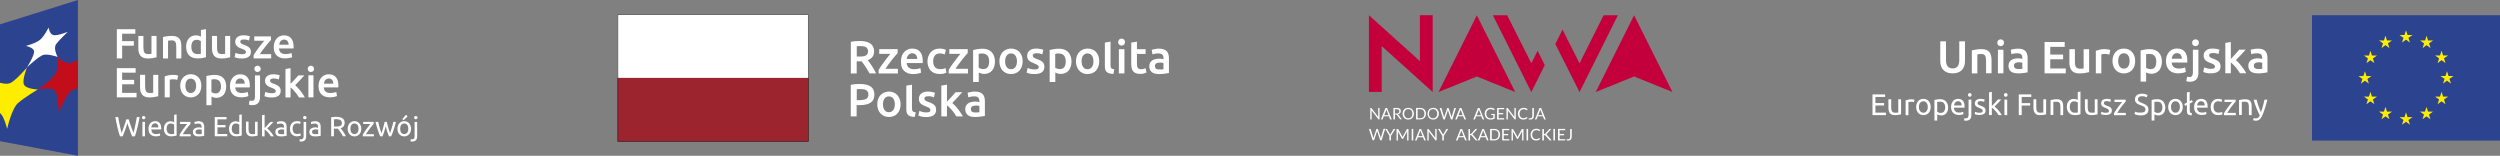 <?xml version="1.0" encoding="utf-8"?>
<!-- Generator: Adobe Illustrator 26.0.3, SVG Export Plug-In . SVG Version: 6.00 Build 0)  -->
<svg version="1.1" id="Warstwa_1" xmlns="http://www.w3.org/2000/svg" xmlns:xlink="http://www.w3.org/1999/xlink" x="0px" y="0px"
	 viewBox="0 0 3500.4 218.1" style="enable-background:new 0 0 3500.4 218.1;" xml:space="preserve">
<rect x="0" y="0" width="3500.4" height="218.1" fill="#808080" stroke="none"/>
<style type="text/css">
	.st0{display:none;fill:#222221;}
	.st1{fill:#2C4390;}
	.st2{fill:#FFED00;}
	.st3{fill:#FFFFFF;}
	.st4{fill:#9B242E;}
	.st5{fill:#222221;}
	.st6{fill:#C20E1A;}
	.st7{fill:#C3003B;}
</style>
<rect x="1411.3" y="-98.2" class="st0" width="799.6" height="361.5"/>
<g>
	<g id="XMLID_2638_">
		<rect id="XMLID_2880_" x="3237.2" y="21.3" class="st1" width="263.2" height="175.5"/>
		<polygon id="XMLID_2879_" class="st2" points="3363.2,59.6 3368.8,55.5 3374.3,59.6 3372.2,53 3377.9,49 3370.9,49 3368.8,42.3 
			3366.7,49 3359.7,49 3365.3,53 		"/>
		<polygon id="XMLID_2878_" class="st2" points="3334.5,67.3 3340,63.2 3345.6,67.3 3343.5,60.7 3349.1,56.7 3342.2,56.7 3340,50 
			3337.9,56.7 3331,56.7 3336.6,60.7 		"/>
		<polygon id="XMLID_2877_" class="st2" points="3319,71.1 3316.9,77.8 3309.9,77.8 3315.5,81.8 3313.4,88.4 3319,84.3 3324.5,88.4 
			3322.4,81.8 3328.1,77.8 3321.1,77.8 		"/>
		<polygon id="XMLID_2875_" class="st2" points="3311.3,113 3316.8,117.1 3314.7,110.5 3320.4,106.5 3313.4,106.5 3311.3,99.8 
			3309.1,106.5 3302.2,106.5 3307.8,110.5 3305.7,117.1 		"/>
		<polygon id="XMLID_2873_" class="st2" points="3321.1,135.3 3319,128.6 3316.9,135.3 3309.9,135.3 3315.5,139.3 3313.4,145.9 
			3319,141.8 3324.5,145.9 3322.4,139.3 3328.1,135.3 		"/>
		<polygon id="XMLID_2870_" class="st2" points="3342.2,156.3 3340.1,149.7 3337.9,156.3 3331,156.3 3336.6,160.4 3334.5,166.9 
			3340.1,162.9 3345.6,166.9 3343.5,160.4 3349.2,156.3 		"/>
		<polygon id="XMLID_2869_" class="st2" points="3370.9,164 3368.8,157.3 3366.7,164 3359.7,164 3365.3,168 3363.2,174.6 
			3368.8,170.5 3374.3,174.6 3372.2,168 3377.9,164 		"/>
		<polygon id="XMLID_2868_" class="st2" points="3399.6,156.3 3397.5,149.7 3395.3,156.3 3388.4,156.3 3394,160.4 3391.9,166.9 
			3397.5,162.9 3403,166.9 3400.9,160.4 3406.6,156.3 		"/>
		<polygon id="XMLID_2867_" class="st2" points="3420.7,135.3 3418.6,128.6 3416.4,135.3 3409.5,135.3 3415.1,139.3 3413,145.9 
			3418.6,141.8 3424.1,145.9 3422,139.3 3427.7,135.3 		"/>
		<polygon id="XMLID_2866_" class="st2" points="3435.3,106.4 3428.3,106.4 3426.2,99.7 3424.1,106.4 3417.1,106.4 3422.8,110.4 
			3420.6,117 3426.2,112.9 3431.8,117 3429.6,110.4 		"/>
		<polygon id="XMLID_2865_" class="st2" points="3413,88.3 3418.6,84.2 3424.1,88.3 3422,81.7 3427.7,77.7 3420.7,77.7 3418.6,71 
			3416.4,77.7 3409.5,77.7 3415.1,81.7 		"/>
		<polygon id="XMLID_2864_" class="st2" points="3397.6,50 3395.5,56.7 3388.5,56.7 3394.1,60.7 3392,67.3 3397.6,63.2 3403.1,67.3 
			3401,60.7 3406.7,56.7 3399.7,56.7 		"/>
	</g>
	<g>
		<g>
			<path class="st3" d="M2621.8,161.2v-29h17.7v3.5h-13.6v8.6h12.1v3.4h-12.1v10h14.7v3.5H2621.8z"/>
			<path class="st3" d="M2661.7,160.1c-0.9,0.2-2.1,0.5-3.5,0.7c-1.5,0.3-3.2,0.4-5.1,0.4c-1.7,0-3.1-0.2-4.2-0.7
				c-1.1-0.5-2.1-1.2-2.8-2.1c-0.7-0.9-1.2-1.9-1.5-3.2c-0.3-1.2-0.5-2.6-0.5-4V139h3.9v11.4c0,2.6,0.4,4.5,1.3,5.7
				c0.8,1.1,2.2,1.7,4.2,1.7c0.4,0,0.8,0,1.3,0c0.4,0,0.9-0.1,1.3-0.1c0.4,0,0.7-0.1,1.1-0.1c0.3,0,0.5-0.1,0.7-0.1V139h3.9V160.1z"
				/>
			<path class="st3" d="M2676.2,139c0.3,0,0.7,0,1.2,0.1c0.4,0,0.9,0.1,1.3,0.2c0.4,0.1,0.8,0.1,1.1,0.2c0.3,0.1,0.6,0.1,0.8,0.2
				l-0.7,3.4c-0.3-0.1-0.8-0.2-1.5-0.4c-0.7-0.2-1.6-0.2-2.7-0.2c-0.7,0-1.4,0.1-2.2,0.2c-0.7,0.2-1.2,0.3-1.4,0.3v18.3h-3.9v-20.8
				c0.9-0.3,2.1-0.6,3.4-0.9C2673,139.1,2674.5,139,2676.2,139z"/>
			<path class="st3" d="M2703.3,149.8c0,1.7-0.3,3.3-0.8,4.7c-0.5,1.4-1.2,2.6-2.1,3.6c-0.9,1-2,1.8-3.2,2.3
				c-1.3,0.5-2.6,0.8-4.1,0.8s-2.8-0.3-4.1-0.8c-1.3-0.5-2.3-1.3-3.2-2.3c-0.9-1-1.6-2.2-2.1-3.6c-0.5-1.4-0.8-3-0.8-4.7
				c0-1.7,0.3-3.3,0.8-4.7c0.5-1.4,1.2-2.6,2.1-3.6c0.9-1,2-1.8,3.2-2.3c1.3-0.5,2.6-0.8,4.1-0.8s2.8,0.3,4.1,0.8
				c1.3,0.5,2.3,1.3,3.2,2.3c0.9,1,1.6,2.2,2.1,3.6C2703,146.5,2703.3,148.1,2703.3,149.8z M2699.2,149.8c0-2.5-0.6-4.4-1.7-5.8
				c-1.1-1.4-2.6-2.2-4.5-2.2s-3.4,0.7-4.5,2.2c-1.1,1.4-1.7,3.4-1.7,5.8s0.6,4.4,1.7,5.8c1.1,1.4,2.6,2.2,4.5,2.2s3.4-0.7,4.5-2.2
				C2698.7,154.2,2699.2,152.2,2699.2,149.8z"/>
			<path class="st3" d="M2727.7,150.3c0,1.6-0.2,3.2-0.6,4.6c-0.4,1.4-1.1,2.6-1.9,3.6c-0.8,1-1.9,1.8-3.1,2.3
				c-1.2,0.6-2.6,0.8-4.2,0.8c-1.3,0-2.4-0.2-3.3-0.5c-1-0.3-1.7-0.7-2.2-1v8.7h-3.9v-28.8c0.9-0.2,2.1-0.5,3.4-0.7
				c1.4-0.3,3-0.4,4.8-0.4c1.7,0,3.2,0.3,4.5,0.8c1.3,0.5,2.5,1.3,3.4,2.3c0.9,1,1.7,2.2,2.2,3.6
				C2727.4,147,2727.7,148.6,2727.7,150.3z M2723.6,150.3c0-2.5-0.6-4.5-1.9-5.9c-1.3-1.4-2.9-2-5-2c-1.2,0-2.1,0-2.7,0.1
				c-0.7,0.1-1.2,0.2-1.6,0.3v13.7c0.5,0.4,1.2,0.8,2,1.1c0.9,0.4,1.9,0.5,2.9,0.5c1.1,0,2.1-0.2,2.9-0.6c0.8-0.4,1.4-1,1.9-1.7
				c0.5-0.7,0.9-1.5,1.1-2.5C2723.5,152.5,2723.6,151.5,2723.6,150.3z"/>
			<path class="st3" d="M2731.8,149.8c0-1.9,0.3-3.6,0.8-5c0.6-1.4,1.3-2.6,2.2-3.6c0.9-0.9,2-1.7,3.2-2.1c1.2-0.5,2.4-0.7,3.7-0.7
				c2.9,0,5.2,0.9,6.7,2.7c1.6,1.8,2.3,4.6,2.3,8.3c0,0.2,0,0.4,0,0.6c0,0.3,0,0.5,0,0.7h-14.9c0.2,2.3,0.8,4,2,5.1
				c1.1,1.2,2.9,1.8,5.3,1.8c1.4,0,2.5-0.1,3.5-0.4c0.9-0.2,1.6-0.5,2.1-0.7l0.5,3.3c-0.5,0.3-1.3,0.5-2.5,0.8
				c-1.2,0.3-2.5,0.4-4,0.4c-1.9,0-3.5-0.3-4.9-0.9s-2.5-1.4-3.4-2.4c-0.9-1-1.6-2.2-2-3.6C2732,153,2731.8,151.5,2731.8,149.8z
				 M2746.7,147.7c0-1.8-0.4-3.2-1.3-4.3c-0.9-1.1-2.2-1.7-3.7-1.7c-0.9,0-1.7,0.2-2.4,0.5c-0.7,0.3-1.3,0.8-1.7,1.4
				c-0.5,0.6-0.8,1.2-1.1,1.9c-0.3,0.7-0.4,1.5-0.5,2.2H2746.7z"/>
			<path class="st3" d="M2752.6,169c-0.3,0-0.8,0-1.3-0.1c-0.5-0.1-1-0.2-1.3-0.3l0.5-3.2c0.3,0.1,0.6,0.2,1,0.2
				c0.4,0.1,0.7,0.1,1,0.1c1.3,0,2.3-0.4,2.9-1.2c0.6-0.8,0.9-2,0.9-3.6v-21.4h3.9v21.3c0,2.8-0.6,4.9-1.9,6.2S2755,169,2752.6,169z
				 M2758,135.5c-0.7,0-1.3-0.2-1.8-0.7c-0.5-0.5-0.7-1.1-0.7-1.9c0-0.8,0.2-1.4,0.7-1.9c0.5-0.5,1.1-0.7,1.8-0.7s1.3,0.2,1.8,0.7
				c0.5,0.5,0.7,1.1,0.7,1.9c0,0.8-0.2,1.4-0.7,1.9C2759.3,135.3,2758.7,135.5,2758,135.5z"/>
			<path class="st3" d="M2771.5,157.9c1.6,0,2.8-0.2,3.5-0.6c0.8-0.4,1.1-1.1,1.1-2c0-0.9-0.4-1.7-1.1-2.3c-0.8-0.6-2-1.2-3.7-1.9
				c-0.8-0.3-1.6-0.7-2.4-1c-0.8-0.3-1.4-0.8-2-1.2c-0.6-0.5-1-1-1.3-1.7c-0.3-0.7-0.5-1.5-0.5-2.5c0-1.9,0.7-3.4,2.1-4.6
				c1.4-1.1,3.4-1.7,5.8-1.7c0.6,0,1.2,0,1.8,0.1c0.6,0.1,1.2,0.2,1.7,0.3c0.5,0.1,1,0.2,1.4,0.3c0.4,0.1,0.7,0.2,0.9,0.3l-0.7,3.3
				c-0.4-0.2-1.1-0.5-2-0.7c-0.9-0.2-2-0.4-3.2-0.4c-1.1,0-2,0.2-2.8,0.6c-0.8,0.4-1.2,1.1-1.2,2c0,0.5,0.1,0.9,0.3,1.3
				c0.2,0.4,0.5,0.7,0.8,1c0.4,0.3,0.8,0.6,1.4,0.8c0.6,0.3,1.2,0.5,2,0.8c1,0.4,1.9,0.8,2.8,1.1c0.8,0.4,1.5,0.8,2.1,1.3
				c0.6,0.5,1,1.1,1.3,1.8s0.5,1.6,0.5,2.6c0,2-0.7,3.5-2.2,4.6c-1.5,1-3.6,1.5-6.4,1.5c-1.9,0-3.4-0.2-4.5-0.5
				c-1.1-0.3-1.8-0.6-2.2-0.7l0.7-3.3c0.4,0.2,1.2,0.4,2.1,0.8C2768.6,157.7,2769.9,157.9,2771.5,157.9z"/>
			<path class="st3" d="M2792.8,149.2c0.8,0.6,1.7,1.4,2.7,2.4c0.9,0.9,1.9,2,2.8,3.1c0.9,1.1,1.8,2.2,2.6,3.3
				c0.8,1.1,1.5,2.2,2,3.2h-4.6c-0.6-1-1.3-2-2-3c-0.8-1-1.6-2-2.4-2.9c-0.8-0.9-1.7-1.8-2.5-2.6c-0.9-0.8-1.7-1.4-2.5-2v10.4h-3.9
				v-31.8l3.9-0.7v19.8c0.7-0.7,1.4-1.4,2.2-2.2c0.8-0.8,1.6-1.6,2.4-2.5c0.8-0.8,1.5-1.6,2.2-2.4c0.7-0.8,1.3-1.4,1.8-2h4.6
				c-0.6,0.7-1.3,1.5-2.1,2.3c-0.8,0.8-1.5,1.7-2.3,2.5c-0.8,0.9-1.6,1.7-2.4,2.5C2794.3,147.7,2793.5,148.5,2792.8,149.2z"/>
			<path class="st3" d="M2808.4,135.5c-0.7,0-1.3-0.2-1.8-0.7c-0.5-0.5-0.7-1.1-0.7-1.9c0-0.8,0.2-1.4,0.7-1.9
				c0.5-0.5,1.1-0.7,1.8-0.7c0.7,0,1.3,0.2,1.8,0.7c0.5,0.5,0.7,1.1,0.7,1.9c0,0.8-0.2,1.4-0.7,1.9
				C2809.7,135.3,2809.1,135.5,2808.4,135.5z M2810.4,161.2h-3.9v-21.7h3.9V161.2z"/>
			<path class="st3" d="M2826.6,161.2v-29h17.5v3.5h-13.4v8.7h11.9v3.4h-11.9v13.3H2826.6z"/>
			<path class="st3" d="M2864.8,160.1c-0.9,0.2-2.1,0.5-3.5,0.7c-1.5,0.3-3.2,0.4-5.1,0.4c-1.7,0-3.1-0.2-4.2-0.7
				c-1.1-0.5-2.1-1.2-2.8-2.1c-0.7-0.9-1.2-1.9-1.5-3.2c-0.3-1.2-0.5-2.6-0.5-4V139h3.9v11.4c0,2.6,0.4,4.5,1.3,5.7
				c0.8,1.1,2.2,1.7,4.2,1.7c0.4,0,0.9,0,1.3,0c0.4,0,0.9-0.1,1.3-0.1c0.4,0,0.7-0.1,1.1-0.1c0.3,0,0.6-0.1,0.7-0.1V139h3.9V160.1z"
				/>
			<path class="st3" d="M2871.3,140.1c0.9-0.2,2.1-0.5,3.6-0.7c1.5-0.3,3.2-0.4,5.1-0.4c1.7,0,3.2,0.2,4.3,0.7
				c1.1,0.5,2.1,1.2,2.7,2c0.7,0.9,1.2,1.9,1.4,3.2c0.3,1.2,0.4,2.6,0.4,4.1v12.2h-3.9v-11.4c0-1.3-0.1-2.5-0.3-3.4
				c-0.2-0.9-0.5-1.7-0.9-2.3c-0.4-0.6-1-1-1.7-1.3c-0.7-0.3-1.6-0.4-2.6-0.4c-0.4,0-0.8,0-1.3,0c-0.4,0-0.9,0.1-1.3,0.1
				c-0.4,0-0.8,0.1-1.1,0.1c-0.3,0.1-0.6,0.1-0.7,0.1v18.3h-3.9V140.1z"/>
			<path class="st3" d="M2909.1,128.9l3.9-0.7V160c-0.9,0.3-2,0.5-3.4,0.8c-1.4,0.3-3,0.4-4.8,0.4c-1.7,0-3.2-0.3-4.5-0.8
				c-1.3-0.5-2.5-1.3-3.4-2.3c-0.9-1-1.7-2.2-2.2-3.6c-0.5-1.4-0.8-3-0.8-4.7c0-1.7,0.2-3.2,0.6-4.6c0.4-1.4,1.1-2.6,1.9-3.6
				c0.8-1,1.9-1.8,3.1-2.3c1.2-0.6,2.6-0.8,4.2-0.8c1.3,0,2.4,0.2,3.3,0.5c1,0.3,1.7,0.7,2.2,1V128.9z M2909.1,143.5
				c-0.5-0.4-1.2-0.8-2-1.1c-0.9-0.4-1.9-0.5-2.9-0.5c-1.1,0-2.1,0.2-2.9,0.6c-0.8,0.4-1.4,1-1.9,1.7c-0.5,0.7-0.9,1.6-1.1,2.5
				c-0.2,1-0.3,2-0.3,3.1c0,2.5,0.6,4.5,1.9,5.9c1.3,1.4,2.9,2.1,5,2.1c1.1,0,1.9,0,2.7-0.1c0.7-0.1,1.3-0.2,1.7-0.3V143.5z"/>
			<path class="st3" d="M2936.8,160.1c-0.9,0.2-2.1,0.5-3.5,0.7c-1.5,0.3-3.2,0.4-5.1,0.4c-1.7,0-3.1-0.2-4.2-0.7
				c-1.1-0.5-2.1-1.2-2.8-2.1c-0.7-0.9-1.2-1.9-1.5-3.2c-0.3-1.2-0.5-2.6-0.5-4V139h3.9v11.4c0,2.6,0.4,4.5,1.3,5.7
				c0.8,1.1,2.2,1.7,4.2,1.7c0.4,0,0.9,0,1.3,0c0.4,0,0.9-0.1,1.3-0.1c0.4,0,0.7-0.1,1.1-0.1c0.3,0,0.6-0.1,0.7-0.1V139h3.9V160.1z"
				/>
			<path class="st3" d="M2948.3,157.9c1.6,0,2.8-0.2,3.5-0.6c0.8-0.4,1.1-1.1,1.1-2c0-0.9-0.4-1.7-1.1-2.3c-0.8-0.6-2-1.2-3.7-1.9
				c-0.8-0.3-1.6-0.7-2.4-1c-0.8-0.3-1.4-0.8-2-1.2c-0.6-0.5-1-1-1.3-1.7c-0.3-0.7-0.5-1.5-0.5-2.5c0-1.9,0.7-3.4,2.1-4.6
				c1.4-1.1,3.4-1.7,5.8-1.7c0.6,0,1.2,0,1.8,0.1c0.6,0.1,1.2,0.2,1.7,0.3c0.5,0.1,1,0.2,1.4,0.3c0.4,0.1,0.7,0.2,0.9,0.3l-0.7,3.3
				c-0.4-0.2-1.1-0.5-2-0.7c-0.9-0.2-2-0.4-3.2-0.4c-1.1,0-2,0.2-2.8,0.6c-0.8,0.4-1.2,1.1-1.2,2c0,0.5,0.1,0.9,0.3,1.3
				c0.2,0.4,0.5,0.7,0.8,1c0.4,0.3,0.8,0.6,1.4,0.8c0.6,0.3,1.2,0.5,2,0.8c1,0.4,2,0.8,2.8,1.1c0.8,0.4,1.5,0.8,2.1,1.3
				c0.6,0.5,1,1.1,1.3,1.8c0.3,0.7,0.5,1.6,0.5,2.6c0,2-0.7,3.5-2.2,4.6c-1.5,1-3.6,1.5-6.4,1.5c-1.9,0-3.4-0.2-4.5-0.5
				c-1.1-0.3-1.8-0.6-2.2-0.7l0.7-3.3c0.4,0.2,1.2,0.4,2.1,0.8C2945.4,157.7,2946.7,157.9,2948.3,157.9z"/>
			<path class="st3" d="M2976.1,142.4c-0.6,0.6-1.4,1.5-2.3,2.7c-1,1.2-2,2.5-3.1,3.9c-1.1,1.4-2.2,2.9-3.3,4.5
				c-1.1,1.6-2.1,3.1-2.9,4.5h12v3.3h-16.6v-2.6c0.7-1.2,1.5-2.6,2.5-4.1c1-1.5,2-2.9,3.1-4.4c1.1-1.5,2.1-2.8,3.1-4.1
				c1-1.3,1.9-2.4,2.7-3.3h-10.7v-3.3h15.7V142.4z"/>
			<path class="st3" d="M2997.6,157.7c4.2,0,6.4-1.4,6.4-4.3c0-0.9-0.2-1.7-0.6-2.3c-0.4-0.6-0.9-1.2-1.5-1.6
				c-0.6-0.5-1.4-0.9-2.2-1.2c-0.8-0.3-1.7-0.7-2.6-1c-1.1-0.4-2.1-0.8-3-1.2c-0.9-0.5-1.8-1-2.5-1.6c-0.7-0.6-1.2-1.4-1.7-2.2
				c-0.4-0.9-0.6-1.9-0.6-3.1c0-2.5,0.9-4.5,2.6-5.9c1.7-1.4,4.1-2.1,7.1-2.1c1.8,0,3.4,0.2,4.8,0.6c1.4,0.4,2.5,0.8,3.2,1.2
				l-1.3,3.3c-0.6-0.4-1.5-0.7-2.6-1.1c-1.2-0.3-2.5-0.5-4-0.5c-0.8,0-1.5,0.1-2.2,0.3c-0.7,0.2-1.3,0.4-1.8,0.8
				c-0.5,0.3-0.9,0.8-1.2,1.3c-0.3,0.5-0.4,1.1-0.4,1.8c0,0.8,0.2,1.4,0.5,2c0.3,0.5,0.7,1,1.3,1.4c0.6,0.4,1.2,0.8,1.9,1.1
				c0.7,0.3,1.6,0.7,2.4,1c1.3,0.5,2.4,1,3.4,1.5c1,0.5,2,1.1,2.7,1.8c0.8,0.7,1.4,1.5,1.8,2.5c0.4,1,0.6,2.1,0.6,3.5
				c0,2.5-0.9,4.5-2.8,5.9c-1.9,1.4-4.5,2-7.8,2c-1.1,0-2.2-0.1-3.2-0.2c-1-0.2-1.8-0.3-2.6-0.5c-0.8-0.2-1.4-0.4-1.9-0.7
				c-0.5-0.2-1-0.4-1.3-0.6l1.2-3.3c0.6,0.4,1.6,0.8,2.9,1.2C2994.1,157.4,2995.7,157.7,2997.6,157.7z"/>
			<path class="st3" d="M3031.8,150.3c0,1.6-0.2,3.2-0.6,4.6c-0.4,1.4-1.1,2.6-1.9,3.6c-0.8,1-1.9,1.8-3.1,2.3
				c-1.2,0.6-2.6,0.8-4.2,0.8c-1.3,0-2.4-0.2-3.3-0.5c-1-0.3-1.7-0.7-2.2-1v8.7h-3.9v-28.8c0.9-0.2,2.1-0.5,3.4-0.7
				c1.4-0.3,3-0.4,4.8-0.4c1.7,0,3.2,0.3,4.5,0.8s2.5,1.3,3.4,2.3c0.9,1,1.7,2.2,2.2,3.6C3031.5,147,3031.8,148.6,3031.8,150.3z
				 M3027.7,150.3c0-2.5-0.6-4.5-1.9-5.9c-1.3-1.4-2.9-2-5-2c-1.2,0-2.1,0-2.7,0.1c-0.7,0.1-1.2,0.2-1.6,0.3v13.7
				c0.5,0.4,1.2,0.8,2,1.1c0.9,0.4,1.9,0.5,2.9,0.5c1.1,0,2.1-0.2,2.9-0.6c0.8-0.4,1.4-1,1.9-1.7c0.5-0.7,0.9-1.5,1.1-2.5
				C3027.6,152.5,3027.7,151.5,3027.7,150.3z"/>
			<path class="st3" d="M3056.2,149.8c0,1.7-0.2,3.3-0.8,4.7c-0.5,1.4-1.2,2.6-2.1,3.6c-0.9,1-2,1.8-3.2,2.3
				c-1.3,0.5-2.6,0.8-4.1,0.8c-1.5,0-2.8-0.3-4.1-0.8c-1.3-0.5-2.3-1.3-3.2-2.3c-0.9-1-1.6-2.2-2.1-3.6c-0.5-1.4-0.8-3-0.8-4.7
				c0-1.7,0.3-3.3,0.8-4.7c0.5-1.4,1.2-2.6,2.1-3.6c0.9-1,2-1.8,3.2-2.3c1.3-0.5,2.6-0.8,4.1-0.8c1.5,0,2.8,0.3,4.1,0.8
				c1.3,0.5,2.3,1.3,3.2,2.3c0.9,1,1.6,2.2,2.1,3.6C3056,146.5,3056.2,148.1,3056.2,149.8z M3052.2,149.8c0-2.5-0.5-4.4-1.7-5.8
				c-1.1-1.4-2.6-2.2-4.5-2.2c-1.9,0-3.4,0.7-4.5,2.2c-1.1,1.4-1.7,3.4-1.7,5.8s0.5,4.4,1.7,5.8c1.1,1.4,2.6,2.2,4.5,2.2
				c1.9,0,3.4-0.7,4.5-2.2C3051.6,154.2,3052.2,152.2,3052.2,149.8z"/>
			<path class="st3" d="M3068.6,161.6c-2.4-0.1-4.1-0.6-5.1-1.5c-1-1-1.5-2.5-1.5-4.6V147l-2.4,1.2l-1.3-2.6l3.7-1.9v-14.3l3.9-0.7
				v13l3.1-1.6l1.3,2.6l-4.3,2.3v9.9c0,0.6,0.1,1.2,0.2,1.6c0.1,0.4,0.3,0.8,0.5,1c0.2,0.3,0.6,0.4,1,0.6c0.4,0.1,0.9,0.2,1.5,0.3
				L3068.6,161.6z"/>
			<path class="st3" d="M3072.1,149.8c0-1.9,0.3-3.6,0.8-5c0.6-1.4,1.3-2.6,2.2-3.6c0.9-0.9,2-1.7,3.2-2.1c1.2-0.5,2.4-0.7,3.7-0.7
				c2.9,0,5.2,0.9,6.7,2.7c1.6,1.8,2.3,4.6,2.3,8.3c0,0.2,0,0.4,0,0.6c0,0.3,0,0.5,0,0.7h-14.9c0.2,2.3,0.8,4,2,5.1
				c1.1,1.2,2.9,1.8,5.3,1.8c1.4,0,2.5-0.1,3.4-0.4c0.9-0.2,1.6-0.5,2.1-0.7l0.5,3.3c-0.5,0.3-1.3,0.5-2.5,0.8
				c-1.2,0.3-2.5,0.4-4,0.4c-1.9,0-3.5-0.3-4.9-0.9c-1.4-0.6-2.5-1.4-3.4-2.4c-0.9-1-1.6-2.2-2-3.6
				C3072.3,153,3072.1,151.5,3072.1,149.8z M3087,147.7c0-1.8-0.4-3.2-1.3-4.3c-0.9-1.1-2.2-1.7-3.7-1.7c-0.9,0-1.7,0.2-2.4,0.5
				c-0.7,0.3-1.3,0.8-1.7,1.4c-0.5,0.6-0.8,1.2-1.1,1.9c-0.3,0.7-0.4,1.5-0.5,2.2H3087z"/>
			<path class="st3" d="M3105.9,161.2c-1.8,0-3.3-0.3-4.6-0.8c-1.3-0.6-2.4-1.3-3.3-2.3c-0.9-1-1.6-2.2-2-3.6
				c-0.4-1.4-0.7-2.9-0.7-4.6c0-1.7,0.2-3.2,0.7-4.6c0.5-1.4,1.2-2.6,2.1-3.6c0.9-1,2-1.8,3.3-2.4c1.3-0.6,2.7-0.9,4.3-0.9
				c1,0,1.9,0.1,2.9,0.3c1,0.2,1.9,0.4,2.8,0.8l-0.9,3.3c-0.6-0.3-1.3-0.5-2-0.7c-0.8-0.2-1.6-0.3-2.4-0.3c-2.2,0-3.8,0.7-5,2
				c-1.2,1.4-1.7,3.4-1.7,6c0,1.2,0.1,2.2,0.4,3.2c0.3,1,0.7,1.8,1.3,2.5c0.6,0.7,1.3,1.2,2.2,1.6c0.9,0.4,2,0.6,3.3,0.6
				c1,0,2-0.1,2.8-0.3c0.8-0.2,1.5-0.4,2-0.6l0.5,3.3c-0.2,0.1-0.5,0.3-1,0.4c-0.4,0.1-0.9,0.2-1.4,0.3c-0.5,0.1-1.1,0.2-1.7,0.3
				C3107,161.2,3106.5,161.2,3105.9,161.2z"/>
			<path class="st3" d="M3130.1,142.4c-0.6,0.6-1.4,1.5-2.3,2.7c-1,1.2-2,2.5-3.1,3.9c-1.1,1.4-2.2,2.9-3.3,4.5
				c-1.1,1.6-2.1,3.1-2.9,4.5h12v3.3h-16.6v-2.6c0.7-1.2,1.5-2.6,2.5-4.1c1-1.5,2-2.9,3.1-4.4c1.1-1.5,2.1-2.8,3.1-4.1
				c1-1.3,1.9-2.4,2.7-3.3h-10.7v-3.3h15.7V142.4z"/>
			<path class="st3" d="M3135.2,140.1c0.9-0.2,2.1-0.5,3.6-0.7c1.5-0.3,3.2-0.4,5.1-0.4c1.7,0,3.2,0.2,4.3,0.7
				c1.1,0.5,2.1,1.2,2.7,2c0.7,0.9,1.2,1.9,1.4,3.2c0.3,1.2,0.4,2.6,0.4,4.1v12.2h-3.9v-11.4c0-1.3-0.1-2.5-0.3-3.4
				c-0.2-0.9-0.5-1.7-0.9-2.3c-0.4-0.6-1-1-1.7-1.3c-0.7-0.3-1.6-0.4-2.6-0.4c-0.4,0-0.8,0-1.3,0c-0.4,0-0.9,0.1-1.3,0.1
				c-0.4,0-0.8,0.1-1.1,0.1c-0.3,0.1-0.6,0.1-0.7,0.1v18.3h-3.9V140.1z"/>
			<path class="st3" d="M3155.6,165.2c0.3,0.1,0.7,0.3,1.2,0.4c0.5,0.1,1,0.2,1.4,0.2c1.5,0,2.7-0.3,3.6-1c0.9-0.7,1.6-1.8,2.3-3.3
				c-1.8-3.3-3.4-6.9-4.9-10.6c-1.5-3.7-2.8-7.5-3.8-11.4h4.2c0.3,1.3,0.7,2.6,1.1,4.1c0.4,1.4,0.9,2.9,1.4,4.5
				c0.5,1.5,1.1,3.1,1.7,4.6c0.6,1.5,1.3,3,1.9,4.4c1.1-2.9,2-5.8,2.8-8.7c0.8-2.9,1.5-5.8,2.2-8.9h4c-1,4.1-2.1,8-3.3,11.8
				c-1.2,3.8-2.5,7.3-4,10.6c-0.6,1.3-1.1,2.3-1.7,3.2c-0.6,0.9-1.3,1.7-2,2.2c-0.7,0.6-1.5,1-2.4,1.3c-0.9,0.3-1.9,0.4-3.1,0.4
				c-0.3,0-0.6,0-1-0.1c-0.3,0-0.7-0.1-1-0.2c-0.3-0.1-0.6-0.1-0.9-0.2c-0.3-0.1-0.5-0.2-0.6-0.2L3155.6,165.2z"/>
		</g>
	</g>
	<g>
		<g>
			<path class="st3" d="M2733.9,102.7c-3,0-5.6-0.4-7.7-1.3c-2.2-0.9-3.9-2.1-5.4-3.6c-1.4-1.6-2.5-3.4-3.1-5.5c-0.7-2.1-1-4.4-1-7
				V57.9h8v26.7c0,2,0.2,3.7,0.7,5.1c0.4,1.4,1.1,2.6,1.9,3.5c0.8,0.9,1.8,1.5,2.9,2c1.1,0.4,2.4,0.6,3.8,0.6c1.4,0,2.7-0.2,3.8-0.6
				c1.1-0.4,2.1-1.1,2.9-2c0.8-0.9,1.5-2,1.9-3.5c0.4-1.4,0.7-3.1,0.7-5.1V57.9h8v27.4c0,2.5-0.3,4.9-1,7c-0.7,2.1-1.8,3.9-3.2,5.5
				c-1.4,1.6-3.2,2.8-5.4,3.6C2739.5,102.3,2736.9,102.7,2733.9,102.7z"/>
			<path class="st3" d="M2760.7,70.6c1.5-0.4,3.4-0.8,5.8-1.2c2.4-0.4,5-0.6,7.9-0.6c2.7,0,5,0.4,6.8,1.1c1.8,0.7,3.3,1.8,4.3,3.1
				c1.1,1.3,1.8,2.9,2.3,4.8c0.4,1.9,0.7,3.9,0.7,6.2v18.6h-7.7V85.3c0-1.8-0.1-3.3-0.3-4.5c-0.2-1.2-0.6-2.3-1.1-3
				c-0.5-0.8-1.2-1.4-2.2-1.7c-0.9-0.4-2-0.5-3.3-0.5c-1,0-2,0.1-3,0.2c-1.1,0.1-1.8,0.2-2.3,0.3v26.7h-7.7V70.6z"/>
			<path class="st3" d="M2806,59.9c0,1.4-0.5,2.6-1.4,3.4c-0.9,0.8-2,1.3-3.3,1.3c-1.3,0-2.4-0.4-3.4-1.3c-0.9-0.8-1.4-2-1.4-3.4
				c0-1.5,0.5-2.6,1.4-3.5c0.9-0.8,2-1.3,3.4-1.3c1.3,0,2.4,0.4,3.3,1.3C2805.5,57.2,2806,58.4,2806,59.9z M2805.1,102.7h-7.7V69.6
				h7.7V102.7z"/>
			<path class="st3" d="M2825.5,68.1c2.5,0,4.7,0.3,6.4,0.9c1.7,0.6,3.1,1.5,4.2,2.7c1,1.1,1.8,2.5,2.2,4.1c0.4,1.6,0.7,3.4,0.7,5.4
				v20.1c-1.2,0.3-3,0.6-5.4,0.9c-2.4,0.4-5.1,0.5-8.1,0.5c-2,0-3.8-0.2-5.4-0.6c-1.6-0.4-3.1-1-4.2-1.8c-1.2-0.8-2.1-1.9-2.7-3.3
				c-0.7-1.4-1-3-1-5c0-1.9,0.4-3.5,1.1-4.8c0.7-1.3,1.7-2.4,3-3.2c1.3-0.8,2.7-1.4,4.4-1.8c1.7-0.4,3.4-0.5,5.2-0.5
				c0.8,0,1.7,0.1,2.7,0.2c0.9,0.1,1.9,0.3,3,0.5v-1.3c0-0.9-0.1-1.7-0.3-2.5c-0.2-0.8-0.6-1.5-1.1-2.1c-0.5-0.6-1.2-1.1-2.1-1.4
				c-0.9-0.3-1.9-0.5-3.3-0.5c-1.8,0-3.4,0.1-4.9,0.4c-1.5,0.3-2.7,0.5-3.6,0.9l-0.9-6.2c1-0.3,2.4-0.7,4.2-1
				C2821.4,68.3,2823.4,68.1,2825.5,68.1z M2826.2,96.7c2.4,0,4.2-0.1,5.4-0.4v-8.5c-0.4-0.1-1-0.3-1.8-0.4
				c-0.8-0.1-1.7-0.2-2.7-0.2c-0.8,0-1.7,0.1-2.6,0.2c-0.9,0.1-1.6,0.4-2.3,0.7c-0.7,0.3-1.3,0.8-1.7,1.4c-0.4,0.6-0.6,1.4-0.6,2.3
				c0,1.8,0.6,3.1,1.7,3.8C2822.7,96.3,2824.2,96.7,2826.2,96.7z"/>
			<path class="st3" d="M2862.7,102.7V58.8h28.2v6.8h-20.2v10.8h18V83h-18v12.9h21.7v6.8H2862.7z"/>
			<path class="st3" d="M2925.1,101c-1.5,0.4-3.4,0.8-5.8,1.2c-2.4,0.4-5,0.6-7.8,0.6c-2.7,0-4.9-0.4-6.7-1.1
				c-1.8-0.8-3.2-1.8-4.3-3.2c-1.1-1.4-1.8-3-2.3-4.8c-0.5-1.9-0.7-3.9-0.7-6.2V68.9h7.7v17.4c0,3.5,0.5,6.1,1.6,7.6
				c1,1.5,2.8,2.3,5.4,2.3c0.9,0,1.9,0,2.9-0.1c1-0.1,1.8-0.2,2.3-0.3V68.9h7.7V101z"/>
			<path class="st3" d="M2953.4,76.5c-0.6-0.2-1.5-0.4-2.6-0.7c-1.1-0.2-2.4-0.3-3.9-0.3c-0.8,0-1.7,0.1-2.7,0.3
				c-0.9,0.2-1.6,0.3-2,0.4v26.5h-7.7V71.1c1.5-0.5,3.3-1.1,5.5-1.6s4.7-0.7,7.4-0.7c0.5,0,1.1,0,1.8,0.1c0.7,0.1,1.4,0.1,2,0.3
				c0.7,0.1,1.3,0.2,2,0.4c0.6,0.1,1.1,0.3,1.5,0.4L2953.4,76.5z"/>
			<path class="st3" d="M2989.6,85.3c0,2.6-0.4,5-1.1,7.2c-0.8,2.2-1.8,4-3.2,5.5c-1.4,1.5-3.1,2.7-5,3.5c-2,0.8-4.1,1.3-6.5,1.3
				c-2.4,0-4.5-0.4-6.5-1.3c-1.9-0.8-3.6-2-5-3.5c-1.4-1.5-2.5-3.4-3.3-5.5c-0.8-2.2-1.2-4.5-1.2-7.2c0-2.6,0.4-5,1.2-7.1
				c0.8-2.1,1.9-4,3.3-5.5c1.4-1.5,3.1-2.7,5-3.5c1.9-0.8,4.1-1.2,6.4-1.2c2.3,0,4.5,0.4,6.4,1.2c2,0.8,3.6,2,5,3.5
				c1.4,1.5,2.5,3.3,3.3,5.5C2989.2,80.3,2989.6,82.6,2989.6,85.3z M2981.8,85.3c0-3.3-0.7-5.9-2.1-7.8c-1.4-1.9-3.4-2.9-5.9-2.9
				c-2.5,0-4.5,1-5.9,2.9c-1.4,1.9-2.1,4.5-2.1,7.8c0,3.3,0.7,6,2.1,7.9c1.4,1.9,3.4,2.9,5.9,2.9c2.5,0,4.5-1,5.9-2.9
				C2981.1,91.2,2981.8,88.6,2981.8,85.3z"/>
			<path class="st3" d="M3027,86.1c0,2.5-0.3,4.9-1,7c-0.7,2.1-1.6,3.9-2.8,5.4c-1.2,1.5-2.8,2.7-4.6,3.5c-1.8,0.8-3.9,1.3-6.2,1.3
				c-1.6,0-3-0.2-4.3-0.6c-1.3-0.4-2.4-0.8-3.2-1.3v12.9h-7.7V70.6c1.6-0.4,3.5-0.8,5.8-1.2c2.3-0.4,4.7-0.6,7.2-0.6
				c2.6,0,5,0.4,7,1.2c2.1,0.8,3.8,2,5.3,3.5c1.5,1.5,2.6,3.3,3.4,5.4C3026.6,81.1,3027,83.5,3027,86.1z M3019.1,86.3
				c0-3.4-0.8-6.1-2.3-8c-1.5-1.9-4-2.8-7.4-2.8c-0.7,0-1.5,0-2.2,0.1c-0.8,0.1-1.6,0.2-2.3,0.4v18.9c0.7,0.5,1.6,0.9,2.7,1.3
				c1.1,0.4,2.3,0.6,3.6,0.6c2.8,0,4.8-0.9,6.1-2.8C3018.5,92,3019.1,89.5,3019.1,86.3z"/>
			<path class="st3" d="M3032.7,85.5c0-2.9,0.4-5.5,1.3-7.7c0.9-2.2,2-4,3.5-5.5c1.4-1.5,3.1-2.6,4.9-3.3c1.9-0.7,3.8-1.1,5.7-1.1
				c4.6,0,8.1,1.4,10.7,4.2c2.6,2.8,3.8,7.1,3.8,12.7c0,0.4,0,0.9,0,1.4c0,0.5-0.1,1-0.1,1.4h-21.8c0.2,2.7,1.1,4.7,2.8,6.2
				c1.7,1.5,4.1,2.2,7.3,2.2c1.9,0,3.6-0.2,5.1-0.5c1.5-0.3,2.8-0.7,3.6-1.1l1,6.3c-0.4,0.2-1,0.4-1.7,0.7c-0.7,0.2-1.6,0.4-2.5,0.6
				c-0.9,0.2-2,0.3-3.1,0.5c-1.1,0.1-2.2,0.2-3.4,0.2c-2.9,0-5.4-0.4-7.6-1.3c-2.2-0.9-3.9-2.1-5.3-3.6c-1.4-1.5-2.4-3.4-3.1-5.4
				C3033,90.3,3032.7,88,3032.7,85.5z M3054.9,82.1c0-1.1-0.1-2.1-0.4-3c-0.3-0.9-0.7-1.8-1.3-2.5c-0.6-0.7-1.3-1.2-2.1-1.6
				c-0.8-0.4-1.8-0.6-2.9-0.6c-1.2,0-2.2,0.2-3.1,0.7c-0.9,0.4-1.6,1-2.2,1.7c-0.6,0.7-1.1,1.5-1.4,2.5c-0.3,0.9-0.6,1.9-0.7,2.9
				H3054.9z"/>
			<path class="st3" d="M3066.1,114.5c-0.5,0-1.3-0.1-2.3-0.2c-1-0.1-1.9-0.3-2.6-0.6l1-6.3c0.9,0.3,2,0.4,3.4,0.4
				c1.8,0,3-0.5,3.7-1.6c0.7-1,1.1-2.6,1.1-4.7V69.6h7.7v32.2c0,4.3-1,7.5-3.1,9.6C3072.8,113.4,3069.9,114.5,3066.1,114.5z
				 M3078.8,59.9c0,1.4-0.5,2.6-1.4,3.4c-0.9,0.8-2,1.3-3.3,1.3c-1.3,0-2.4-0.4-3.4-1.3c-0.9-0.8-1.4-2-1.4-3.4
				c0-1.5,0.5-2.6,1.4-3.5c0.9-0.8,2-1.3,3.4-1.3c1.3,0,2.4,0.4,3.3,1.3C3078.3,57.2,3078.8,58.4,3078.8,59.9z"/>
			<path class="st3" d="M3095.6,96.4c2,0,3.5-0.2,4.4-0.7c0.9-0.5,1.4-1.3,1.4-2.5c0-1.1-0.5-2-1.5-2.7c-1-0.7-2.6-1.5-4.9-2.3
				c-1.4-0.5-2.7-1-3.8-1.6c-1.2-0.6-2.2-1.2-3-2c-0.8-0.8-1.5-1.7-2-2.8c-0.5-1.1-0.7-2.4-0.7-4c0-3,1.1-5.4,3.4-7.2
				c2.2-1.8,5.3-2.6,9.1-2.6c1.9,0,3.8,0.2,5.6,0.5c1.8,0.4,3.1,0.7,4,1l-1.4,6.2c-0.8-0.4-1.9-0.7-3.2-1c-1.3-0.3-2.8-0.5-4.6-0.5
				c-1.6,0-2.8,0.3-3.8,0.8c-1,0.5-1.5,1.3-1.5,2.4c0,0.5,0.1,1,0.3,1.5c0.2,0.4,0.5,0.8,1,1.2c0.5,0.4,1.1,0.7,1.8,1.1
				c0.8,0.4,1.7,0.7,2.8,1.1c1.8,0.7,3.4,1.3,4.6,2c1.3,0.7,2.3,1.4,3.1,2.2c0.8,0.8,1.4,1.8,1.8,2.8c0.4,1.1,0.6,2.3,0.6,3.8
				c0,3.2-1.2,5.6-3.5,7.2c-2.3,1.6-5.7,2.4-10,2.4c-2.9,0-5.3-0.2-7-0.7c-1.8-0.5-3-0.9-3.7-1.2l1.3-6.4c1.1,0.5,2.5,0.9,4.1,1.3
				C3091.8,96.2,3093.6,96.4,3095.6,96.4z"/>
			<path class="st3" d="M3123.6,82.5c1-1,2-2.1,3.1-3.3c1.1-1.2,2.2-2.3,3.2-3.5c1.1-1.2,2.1-2.3,3-3.4c0.9-1.1,1.8-2,2.4-2.8h9.1
				c-2.1,2.4-4.3,4.8-6.7,7.3c-2.3,2.5-4.7,5-7.1,7.4c1.3,1.1,2.6,2.3,4,3.8c1.4,1.5,2.7,3.1,4.1,4.8c1.3,1.7,2.5,3.4,3.7,5.1
				c1.1,1.7,2.1,3.3,2.8,4.7h-8.9c-0.8-1.3-1.6-2.7-2.6-4.1c-1-1.4-2.1-2.8-3.2-4.2c-1.1-1.4-2.3-2.6-3.5-3.8
				c-1.2-1.2-2.3-2.2-3.5-3.1v15.2h-7.7V60.1l7.7-1.3V82.5z"/>
			<path class="st3" d="M3161.4,68.1c2.5,0,4.7,0.3,6.4,0.9c1.7,0.6,3.1,1.5,4.1,2.7c1,1.1,1.8,2.5,2.2,4.1c0.4,1.6,0.7,3.4,0.7,5.4
				v20.1c-1.2,0.3-3,0.6-5.4,0.9c-2.4,0.4-5.1,0.5-8.1,0.5c-2,0-3.8-0.2-5.4-0.6c-1.6-0.4-3.1-1-4.2-1.8c-1.2-0.8-2.1-1.9-2.7-3.3
				c-0.7-1.4-1-3-1-5c0-1.9,0.4-3.5,1.1-4.8c0.7-1.3,1.7-2.4,3-3.2c1.3-0.8,2.7-1.4,4.4-1.8c1.7-0.4,3.4-0.5,5.2-0.5
				c0.8,0,1.7,0.1,2.7,0.2c0.9,0.1,1.9,0.3,3,0.5v-1.3c0-0.9-0.1-1.7-0.3-2.5c-0.2-0.8-0.6-1.5-1.1-2.1c-0.5-0.6-1.2-1.1-2.1-1.4
				c-0.9-0.3-2-0.5-3.3-0.5c-1.8,0-3.4,0.1-4.9,0.4c-1.5,0.3-2.7,0.5-3.6,0.9l-0.9-6.2c1-0.3,2.4-0.7,4.2-1
				C3157.3,68.3,3159.3,68.1,3161.4,68.1z M3162.1,96.7c2.4,0,4.2-0.1,5.4-0.4v-8.5c-0.4-0.1-1-0.3-1.8-0.4
				c-0.8-0.1-1.7-0.2-2.7-0.2c-0.8,0-1.7,0.1-2.6,0.2c-0.9,0.1-1.6,0.4-2.3,0.7c-0.7,0.3-1.3,0.8-1.7,1.4c-0.4,0.6-0.6,1.4-0.6,2.3
				c0,1.8,0.6,3.1,1.7,3.8C3158.6,96.3,3160.1,96.7,3162.1,96.7z"/>
		</g>
	</g>
</g>
<g>
	<g>
		<path class="st3" d="M1204.4,64.5c-1.7,0-3.3,0.1-4.8,0.2v14.5h3.6c2,0,3.7-0.1,5.3-0.3c1.5-0.2,2.8-0.6,3.8-1.2
			c1-0.6,1.8-1.3,2.3-2.3c0.5-1,0.8-2.2,0.8-3.6c0-1.4-0.3-2.6-0.8-3.5c-0.5-1-1.3-1.7-2.2-2.3c-1-0.6-2.1-1-3.5-1.2
			C1207.5,64.6,1206,64.5,1204.4,64.5 M1203.8,57.4c6.5,0,11.5,1.2,14.9,3.6c3.4,2.4,5.2,6,5.2,10.9c0,6.1-3,10.2-9,12.4
			c0.8,1,1.8,2.2,2.8,3.6c1,1.4,2.1,3,3.2,4.6c1.1,1.7,2.1,3.4,3.1,5.1c1,1.8,1.9,3.5,2.7,5.2h-9.2c-0.8-1.6-1.7-3.1-2.7-4.7
			c-1-1.6-1.9-3.1-2.9-4.6c-1-1.5-1.9-2.9-2.9-4.2c-1-1.3-1.8-2.5-2.7-3.5c-0.6,0.1-1.1,0.1-1.6,0.1h-1.2h-4v17h-8.2V58.5
			c2-0.4,4.1-0.7,6.4-0.9C1200,57.5,1202,57.4,1203.8,57.4"/>
		<path class="st3" d="M1256.8,74.4c-0.9,0.9-2,2.2-3.4,3.8c-1.4,1.6-2.9,3.5-4.5,5.5c-1.6,2-3.2,4.1-4.8,6.3
			c-1.6,2.2-3.1,4.3-4.4,6.3h17.5v6.6h-27V98c1-1.7,2.1-3.6,3.6-5.7c1.4-2,2.9-4.1,4.4-6.1c1.5-2.1,3-4,4.5-5.9
			c1.5-1.9,2.8-3.5,4-4.9h-15.6v-6.6h25.8V74.4z"/>
		<path class="st3" d="M1284.3,82.5c0-1.1-0.2-2.1-0.5-3.1c-0.3-1-0.7-1.8-1.3-2.5c-0.6-0.7-1.3-1.3-2.2-1.7c-0.8-0.4-1.8-0.6-3-0.6
			c-1.2,0-2.3,0.2-3.2,0.7c-0.9,0.5-1.7,1.1-2.3,1.8c-0.6,0.7-1.1,1.6-1.5,2.5c-0.4,1-0.6,1.9-0.7,2.9H1284.3z M1261.5,86
			c0-3,0.4-5.6,1.3-7.9c0.9-2.3,2.1-4.1,3.5-5.6c1.5-1.5,3.2-2.6,5.1-3.4c1.9-0.8,3.9-1.1,5.8-1.1c4.7,0,8.3,1.4,10.9,4.3
			c2.6,2.9,3.9,7.2,3.9,13c0,0.4,0,0.9,0,1.5c0,0.5-0.1,1-0.1,1.5h-22.4c0.2,2.7,1.2,4.8,2.9,6.3c1.7,1.5,4.2,2.3,7.4,2.3
			c1.9,0,3.6-0.2,5.2-0.5c1.6-0.3,2.8-0.7,3.7-1.1l1,6.4c-0.4,0.2-1,0.4-1.8,0.7c-0.8,0.2-1.6,0.5-2.6,0.6c-1,0.2-2,0.4-3.2,0.5
			c-1.1,0.1-2.3,0.2-3.4,0.2c-3,0-5.6-0.4-7.8-1.3c-2.2-0.9-4-2.1-5.5-3.7c-1.4-1.6-2.5-3.4-3.2-5.6
			C1261.9,90.9,1261.5,88.6,1261.5,86"/>
		<path class="st3" d="M1298.6,85.9c0-2.5,0.4-4.9,1.2-7c0.8-2.2,1.9-4.1,3.3-5.7c1.5-1.6,3.2-2.9,5.3-3.8c2.1-0.9,4.4-1.4,7-1.4
			c3.2,0,6.2,0.6,9.1,1.8l-1.7,6.4c-0.9-0.4-1.9-0.7-3.1-1c-1.2-0.3-2.4-0.4-3.7-0.4c-3.1,0-5.4,1-7,2.9c-1.6,1.9-2.4,4.6-2.4,8.1
			c0,3.4,0.8,6.1,2.3,8c1.5,2,4.1,3,7.7,3c1.3,0,2.7-0.1,4-0.4c1.3-0.3,2.4-0.6,3.4-1l1.1,6.5c-0.9,0.4-2.2,0.8-3.9,1.2
			c-1.7,0.4-3.6,0.5-5.4,0.5c-2.9,0-5.4-0.4-7.6-1.3c-2.1-0.9-3.9-2.1-5.3-3.7c-1.4-1.6-2.5-3.5-3.1-5.6
			C1298.9,90.8,1298.6,88.5,1298.6,85.9"/>
		<path class="st3" d="M1354.9,74.4c-0.9,0.9-2,2.2-3.4,3.8c-1.4,1.6-2.9,3.5-4.5,5.5c-1.6,2-3.2,4.1-4.8,6.3
			c-1.6,2.2-3.1,4.3-4.4,6.3h17.5v6.6h-27V98c0.9-1.7,2.1-3.6,3.6-5.7c1.4-2,2.9-4.1,4.4-6.1c1.5-2.1,3-4,4.5-5.9
			c1.5-1.9,2.8-3.5,4-4.9h-15.6v-6.6h25.8V74.4z"/>
		<path class="st3" d="M1385,86c0-3.5-0.8-6.2-2.4-8.2c-1.6-1.9-4.1-2.9-7.6-2.9c-0.7,0-1.5,0-2.3,0.1c-0.8,0.1-1.6,0.2-2.4,0.4
			v19.4c0.7,0.5,1.6,0.9,2.8,1.3c1.1,0.4,2.4,0.6,3.7,0.6c2.9,0,5-1,6.3-2.9C1384.4,91.9,1385,89.3,1385,86 M1393.1,85.9
			c0,2.6-0.3,5-1,7.1c-0.7,2.2-1.6,4-2.9,5.6c-1.3,1.6-2.8,2.8-4.7,3.6c-1.9,0.9-4,1.3-6.4,1.3c-1.6,0-3.1-0.2-4.4-0.6
			c-1.3-0.4-2.4-0.8-3.3-1.3v13.2h-7.9V70c1.6-0.4,3.6-0.8,5.9-1.2c2.3-0.4,4.8-0.6,7.4-0.6c2.7,0,5.1,0.4,7.2,1.2
			c2.1,0.8,3.9,2,5.4,3.5c1.5,1.5,2.6,3.4,3.4,5.6C1392.7,80.7,1393.1,83.2,1393.1,85.9"/>
		<path class="st3" d="M1423.9,85.8c0-3.4-0.7-6-2.2-8c-1.5-2-3.5-3-6.1-3c-2.6,0-4.6,1-6.1,3c-1.4,2-2.2,4.6-2.2,8
			c0,3.4,0.7,6.1,2.2,8.1c1.4,2,3.5,3,6.1,3c2.6,0,4.6-1,6.1-3C1423.1,92,1423.9,89.3,1423.9,85.8 M1431.9,85.8
			c0,2.7-0.4,5.1-1.2,7.3c-0.8,2.2-1.9,4.1-3.3,5.7c-1.4,1.6-3.1,2.8-5.2,3.6c-2,0.9-4.2,1.3-6.7,1.3c-2.4,0-4.6-0.4-6.6-1.3
			c-2-0.9-3.7-2.1-5.1-3.6c-1.4-1.6-2.5-3.4-3.3-5.7c-0.8-2.2-1.2-4.6-1.2-7.3c0-2.7,0.4-5.1,1.2-7.3c0.8-2.2,1.9-4.1,3.4-5.6
			c1.5-1.6,3.2-2.8,5.2-3.6c2-0.8,4.2-1.3,6.5-1.3c2.4,0,4.6,0.4,6.6,1.3c2,0.8,3.7,2,5.2,3.6c1.4,1.6,2.5,3.4,3.4,5.6
			C1431.5,80.7,1431.9,83.2,1431.9,85.8"/>
		<path class="st3" d="M1448.5,97.2c2.1,0,3.6-0.2,4.5-0.7c0.9-0.5,1.4-1.4,1.4-2.6c0-1.1-0.5-2.1-1.5-2.8c-1-0.7-2.7-1.5-5-2.4
			c-1.4-0.5-2.7-1.1-3.9-1.7c-1.2-0.6-2.2-1.3-3.1-2c-0.9-0.8-1.5-1.7-2-2.8c-0.5-1.1-0.7-2.5-0.7-4.1c0-3.1,1.1-5.6,3.4-7.4
			c2.3-1.8,5.4-2.7,9.4-2.7c2,0,3.9,0.2,5.7,0.6c1.8,0.4,3.2,0.7,4.1,1.1l-1.4,6.4c-0.9-0.4-2-0.7-3.3-1.1c-1.3-0.3-2.9-0.5-4.7-0.5
			c-1.6,0-2.9,0.3-3.9,0.8c-1,0.5-1.5,1.4-1.5,2.5c0,0.6,0.1,1.1,0.3,1.5c0.2,0.4,0.5,0.8,1,1.2c0.5,0.4,1.1,0.7,1.9,1.1
			c0.8,0.4,1.7,0.7,2.8,1.1c1.9,0.7,3.4,1.4,4.7,2c1.3,0.7,2.4,1.4,3.2,2.3c0.8,0.8,1.5,1.8,1.8,2.9c0.4,1.1,0.6,2.4,0.6,3.9
			c0,3.2-1.2,5.7-3.6,7.4c-2.4,1.7-5.8,2.5-10.3,2.5c-3,0-5.4-0.2-7.2-0.7c-1.8-0.5-3.1-0.9-3.8-1.2l1.4-6.6
			c1.2,0.5,2.6,0.9,4.2,1.4C1444.6,97,1446.4,97.2,1448.5,97.2"/>
		<path class="st3" d="M1492.2,86c0-3.5-0.8-6.2-2.4-8.2c-1.6-1.9-4.1-2.9-7.6-2.9c-0.7,0-1.5,0-2.3,0.1c-0.8,0.1-1.6,0.2-2.4,0.4
			v19.4c0.7,0.5,1.6,0.9,2.8,1.3c1.2,0.4,2.4,0.6,3.7,0.6c2.9,0,4.9-1,6.3-2.9C1491.6,91.9,1492.2,89.3,1492.2,86 M1500.3,85.9
			c0,2.6-0.3,5-1,7.1c-0.7,2.2-1.6,4-2.9,5.6c-1.2,1.6-2.8,2.8-4.7,3.6c-1.9,0.9-4,1.3-6.4,1.3c-1.6,0-3.1-0.2-4.4-0.6
			c-1.3-0.4-2.4-0.8-3.3-1.3v13.2h-7.9V70c1.6-0.4,3.6-0.8,5.9-1.2c2.3-0.4,4.8-0.6,7.4-0.6c2.7,0,5.1,0.4,7.2,1.2
			c2.1,0.8,3.9,2,5.4,3.5c1.5,1.5,2.6,3.4,3.4,5.6C1499.9,80.7,1500.3,83.2,1500.3,85.9"/>
		<path class="st3" d="M1531,85.8c0-3.4-0.7-6-2.2-8c-1.4-2-3.5-3-6.1-3c-2.6,0-4.6,1-6.1,3c-1.5,2-2.2,4.6-2.2,8
			c0,3.4,0.7,6.1,2.2,8.1c1.4,2,3.5,3,6.1,3c2.6,0,4.6-1,6.1-3C1530.3,92,1531,89.3,1531,85.8 M1539.1,85.8c0,2.7-0.4,5.1-1.2,7.3
			c-0.8,2.2-1.9,4.1-3.3,5.7c-1.4,1.6-3.1,2.8-5.2,3.6c-2,0.9-4.2,1.3-6.7,1.3c-2.4,0-4.6-0.4-6.6-1.3c-2-0.9-3.7-2.1-5.1-3.6
			c-1.4-1.6-2.5-3.4-3.3-5.7c-0.8-2.2-1.2-4.6-1.2-7.3c0-2.7,0.4-5.1,1.2-7.3c0.8-2.2,1.9-4.1,3.4-5.6c1.4-1.6,3.2-2.8,5.2-3.6
			c2-0.8,4.2-1.3,6.6-1.3c2.4,0,4.6,0.4,6.6,1.3c2,0.8,3.7,2,5.2,3.6c1.4,1.6,2.5,3.4,3.3,5.6C1538.7,80.7,1539.1,83.2,1539.1,85.8"
			/>
		<path class="st3" d="M1559,103.5c-2.3,0-4.3-0.3-5.8-0.8c-1.5-0.5-2.8-1.2-3.7-2c-0.9-0.9-1.6-2-1.9-3.3c-0.4-1.3-0.6-2.8-0.6-4.5
			V59.6l7.9-1.3v33.1c0,1,0.1,1.8,0.2,2.4c0.2,0.7,0.4,1.2,0.8,1.7c0.4,0.5,0.9,0.8,1.6,1c0.7,0.2,1.5,0.4,2.6,0.5L1559,103.5z"/>
		<path class="st3" d="M1574.4,102.8h-7.8V68.9h7.8V102.8z M1575.2,59c0,1.5-0.5,2.6-1.4,3.5c-1,0.9-2.1,1.3-3.4,1.3
			c-1.3,0-2.5-0.4-3.4-1.3c-0.9-0.9-1.4-2-1.4-3.5c0-1.5,0.5-2.7,1.4-3.6c0.9-0.9,2.1-1.3,3.4-1.3c1.3,0,2.4,0.4,3.4,1.3
			C1574.8,56.3,1575.2,57.5,1575.2,59"/>
		<path class="st3" d="M1584,59.6l7.9-1.3v10.6h12.1v6.6h-12.1v13.8c0,2.7,0.4,4.7,1.3,5.8c0.9,1.2,2.3,1.8,4.4,1.8
			c1.4,0,2.7-0.2,3.8-0.5c1.1-0.3,2-0.6,2.6-0.9l1.3,6.2c-0.9,0.4-2.1,0.8-3.6,1.2c-1.5,0.4-3.2,0.6-5.2,0.6c-2.4,0-4.5-0.3-6.1-1
			c-1.6-0.6-2.9-1.6-3.9-2.8c-1-1.2-1.6-2.7-2-4.5c-0.4-1.7-0.6-3.7-0.6-6V59.6z"/>
		<path class="st3" d="M1623.5,97.3c2.4,0,4.3-0.1,5.5-0.4v-8.7c-0.4-0.1-1.1-0.3-1.9-0.4c-0.8-0.1-1.7-0.2-2.7-0.2
			c-0.9,0-1.7,0.1-2.6,0.2c-0.9,0.1-1.7,0.4-2.4,0.7c-0.7,0.3-1.3,0.8-1.7,1.5c-0.4,0.6-0.6,1.4-0.6,2.4c0,1.9,0.6,3.1,1.8,3.9
			C1619.9,97,1621.5,97.3,1623.5,97.3 M1622.8,68.1c2.6,0,4.8,0.3,6.6,1c1.8,0.7,3.2,1.6,4.3,2.7c1.1,1.2,1.8,2.6,2.3,4.3
			c0.4,1.7,0.7,3.5,0.7,5.5v20.6c-1.2,0.3-3,0.6-5.5,0.9c-2.5,0.4-5.2,0.6-8.3,0.6c-2,0-3.9-0.2-5.6-0.6c-1.7-0.4-3.1-1-4.3-1.9
			c-1.2-0.9-2.1-2-2.8-3.4c-0.7-1.4-1-3.1-1-5.1c0-1.9,0.4-3.6,1.1-4.9c0.8-1.3,1.8-2.4,3.1-3.3c1.3-0.8,2.8-1.4,4.5-1.8
			c1.7-0.4,3.5-0.6,5.4-0.6c0.9,0,1.8,0.1,2.7,0.2c1,0.1,2,0.3,3.1,0.6v-1.3c0-0.9-0.1-1.8-0.3-2.6c-0.2-0.8-0.6-1.6-1.1-2.2
			c-0.5-0.6-1.3-1.1-2.1-1.5c-0.9-0.3-2-0.5-3.3-0.5c-1.8,0-3.5,0.1-5,0.4c-1.5,0.3-2.7,0.6-3.7,0.9l-1-6.4c1-0.3,2.4-0.7,4.3-1
			C1618.6,68.2,1620.6,68.1,1622.8,68.1"/>
		<path class="st3" d="M1204.7,124.7c-2.1,0-3.8,0.1-5.1,0.2v15.3h4c3.9,0,7-0.6,9.1-1.7c2.1-1.1,3.2-3.2,3.2-6.3
			c0-1.5-0.3-2.7-0.9-3.7c-0.6-1-1.3-1.8-2.3-2.3c-1-0.6-2.2-1-3.5-1.2C1207.7,124.8,1206.3,124.7,1204.7,124.7 M1204.1,117.6
			c6.5,0,11.5,1.2,15,3.6c3.5,2.4,5.2,6.1,5.2,11.2c0,2.6-0.5,4.9-1.4,6.8c-0.9,1.9-2.3,3.4-4.1,4.6c-1.8,1.2-3.9,2.1-6.5,2.6
			c-2.6,0.6-5.5,0.8-8.8,0.8h-4.1V163h-8.2v-44.3c1.9-0.4,4-0.7,6.3-0.9C1200.1,117.7,1202.2,117.6,1204.1,117.6"/>
		<path class="st3" d="M1252.9,146c0-3.4-0.7-6-2.2-8c-1.4-2-3.5-3-6.1-3c-2.6,0-4.6,1-6.1,3c-1.5,2-2.2,4.6-2.2,8
			c0,3.4,0.7,6.1,2.2,8.1c1.4,2,3.5,3,6.1,3c2.6,0,4.6-1,6.1-3C1252.2,152.1,1252.9,149.4,1252.9,146 M1261,146
			c0,2.7-0.4,5.1-1.2,7.3c-0.8,2.2-1.9,4.1-3.3,5.6c-1.4,1.6-3.1,2.8-5.2,3.6c-2,0.9-4.2,1.3-6.7,1.3c-2.4,0-4.6-0.4-6.6-1.3
			c-2-0.9-3.7-2.1-5.1-3.6c-1.4-1.6-2.6-3.4-3.4-5.6c-0.8-2.2-1.2-4.7-1.2-7.3c0-2.7,0.4-5.1,1.2-7.3c0.8-2.2,1.9-4.1,3.4-5.6
			c1.5-1.6,3.2-2.8,5.2-3.6c2-0.8,4.2-1.3,6.5-1.3c2.4,0,4.6,0.4,6.6,1.3c2,0.8,3.7,2,5.2,3.6c1.4,1.6,2.6,3.4,3.3,5.6
			C1260.6,140.9,1261,143.3,1261,146"/>
		<path class="st3" d="M1280.9,163.7c-2.3,0-4.3-0.3-5.8-0.8c-1.5-0.5-2.8-1.2-3.7-2c-0.9-0.9-1.5-2-1.9-3.3
			c-0.4-1.3-0.5-2.8-0.5-4.5v-33.2l7.9-1.3v33c0,0.9,0.1,1.7,0.2,2.4c0.2,0.6,0.4,1.2,0.8,1.7c0.4,0.5,0.9,0.8,1.6,1
			c0.7,0.2,1.5,0.4,2.6,0.6L1280.9,163.7z"/>
		<path class="st3" d="M1296.9,157.4c2.1,0,3.6-0.2,4.5-0.7c0.9-0.5,1.4-1.4,1.4-2.6c0-1.1-0.5-2.1-1.5-2.8c-1-0.7-2.7-1.5-5-2.4
			c-1.4-0.5-2.7-1.1-3.9-1.7c-1.2-0.6-2.2-1.3-3.1-2c-0.9-0.8-1.5-1.7-2-2.8c-0.5-1.1-0.7-2.5-0.7-4.1c0-3.1,1.1-5.6,3.4-7.4
			c2.3-1.8,5.4-2.7,9.3-2.7c2,0,3.9,0.2,5.7,0.6c1.8,0.4,3.2,0.7,4.1,1.1l-1.4,6.4c-0.9-0.4-2-0.7-3.3-1.1c-1.3-0.3-2.9-0.5-4.7-0.5
			c-1.6,0-2.9,0.3-3.9,0.8c-1,0.5-1.5,1.4-1.5,2.5c0,0.6,0.1,1.1,0.3,1.5c0.2,0.4,0.5,0.8,1,1.2c0.5,0.4,1.1,0.7,1.9,1.1
			c0.8,0.4,1.7,0.7,2.9,1.1c1.9,0.7,3.4,1.4,4.7,2c1.3,0.7,2.4,1.4,3.2,2.3c0.8,0.8,1.5,1.8,1.8,2.9c0.4,1.1,0.6,2.4,0.6,3.9
			c0,3.2-1.2,5.7-3.6,7.4c-2.4,1.7-5.8,2.5-10.3,2.5c-3,0-5.4-0.3-7.2-0.8c-1.8-0.5-3.1-0.9-3.8-1.2l1.4-6.6
			c1.2,0.5,2.6,0.9,4.2,1.4C1293,157.2,1294.8,157.4,1296.9,157.4"/>
		<path class="st3" d="M1325.9,142.3c1-1,2.1-2.1,3.2-3.3c1.1-1.2,2.2-2.4,3.3-3.6c1.1-1.2,2.1-2.3,3.1-3.4c1-1.1,1.8-2.1,2.5-2.9
			h9.3c-2.2,2.4-4.4,4.9-6.8,7.5c-2.4,2.6-4.8,5.1-7.2,7.6c1.3,1.1,2.7,2.4,4.1,3.9c1.4,1.5,2.8,3.2,4.2,4.9
			c1.3,1.7,2.6,3.5,3.7,5.2c1.2,1.7,2.1,3.3,2.9,4.8h-9.1c-0.8-1.3-1.7-2.7-2.7-4.2c-1-1.5-2.1-2.9-3.3-4.3
			c-1.2-1.4-2.4-2.7-3.6-3.9c-1.2-1.2-2.4-2.3-3.6-3.2V163h-7.9v-43.2l7.9-1.3V142.3z"/>
		<path class="st3" d="M1365.8,157.5c2.4,0,4.2-0.1,5.5-0.4v-8.7c-0.4-0.1-1.1-0.3-1.9-0.4c-0.8-0.1-1.7-0.2-2.7-0.2
			c-0.9,0-1.7,0.1-2.6,0.2c-0.9,0.1-1.7,0.4-2.4,0.7c-0.7,0.4-1.3,0.8-1.7,1.5c-0.4,0.6-0.6,1.4-0.6,2.4c0,1.9,0.6,3.1,1.8,3.9
			C1362.2,157.2,1363.8,157.5,1365.8,157.5 M1365.1,128.2c2.6,0,4.8,0.3,6.6,1c1.8,0.6,3.2,1.6,4.3,2.7c1.1,1.2,1.8,2.6,2.3,4.3
			c0.5,1.7,0.7,3.5,0.7,5.5v20.6c-1.2,0.3-3,0.6-5.5,0.9c-2.5,0.4-5.2,0.6-8.3,0.6c-2,0-3.9-0.2-5.6-0.6c-1.7-0.4-3.1-1-4.3-1.9
			c-1.2-0.9-2.1-2-2.8-3.4c-0.7-1.4-1-3.1-1-5.1c0-1.9,0.4-3.6,1.1-4.9c0.8-1.3,1.8-2.4,3.1-3.3c1.3-0.8,2.8-1.4,4.5-1.8
			c1.7-0.4,3.5-0.6,5.3-0.6c0.9,0,1.8,0.1,2.7,0.2c0.9,0.1,2,0.3,3.1,0.6v-1.3c0-0.9-0.1-1.8-0.3-2.6c-0.2-0.8-0.6-1.5-1.1-2.2
			c-0.6-0.6-1.3-1.1-2.1-1.5c-0.9-0.3-2-0.5-3.3-0.5c-1.8,0-3.5,0.1-5,0.4c-1.5,0.3-2.7,0.6-3.7,0.9l-1-6.4c1-0.3,2.4-0.7,4.4-1
			C1360.9,128.4,1362.9,128.2,1365.1,128.2"/>
	</g>
	<g>
		<rect x="864.7" y="19.8" class="st3" width="267.4" height="89.3"/>
		<rect x="864.7" y="109.1" class="st4" width="267.4" height="89.2"/>
	</g>
	<path class="st5" d="M865.5,20.7h265.8v176.8H865.5V20.7z M864.7,198.3h267.4V19.8H864.7V198.3z"/>
</g>
<g>
	<g id="XMLID_1668_">
		<polygon id="XMLID_1672_" class="st1" points="109.1,218.1 0,197.7 0,34.1 109.1,0 		"/>
		<path id="XMLID_1671_" class="st2" d="M0,158.4v-42.5c5.5,1.5,11.6,2.2,15.6-0.2c8.8-5.3,22.2-21.3,22.2-21.3s-7,17.4-4.4,23.7
			c2.8,6.8,19.5,7.1,19.5,7.1S34,136.6,25.3,144.2c-9,7.7-15.3,36.2-15.3,36.2S5.6,162.2,0,158.4"/>
		<path id="XMLID_1670_" class="st6" d="M109.1,83.4c-3.8,2.4-7.5,4.2-10.3,4.8c-8.8,1.7-18.1-8.4-18.1-8.4s2.2,14.7-3.3,23.8
			c-5.8,9.6-24.5,21.5-24.5,21.5s20.6-4,24.6,2.4c4.3,6.9,4.8,30.8,4.8,30.8s10.5-28.7,20-32.6c1.9-0.8,4.2-1.5,6.7-2.2V83.4z"/>
		<path id="XMLID_1669_" class="st3" d="M37.8,94.3c0,0,10.5-16.5,9.9-22.4c-0.6-5.6-11.6-7.6-11.6-7.6s14.3-3.5,20.6-9.1
			c6-5.4,11.3-16.7,11.3-16.7s1.3,9.3,6.7,10.6c5.5,1.4,20.3-4.6,20.3-4.6s-11.7,11-16.2,17c-4.8,6.3,1.9,18.2,1.9,18.2
			s-12.4-4.3-19.3-3C54.6,78.1,37.8,94.3,37.8,94.3"/>
	</g>
	<g>
		<path class="st3" d="M163.6,81.8V40.9h25.9v6.3H171v10.4h16.4V64H171v17.8H163.6z"/>
		<path class="st3" d="M219.4,80.2c-1.4,0.4-3.2,0.7-5.4,1.1c-2.2,0.4-4.6,0.6-7.3,0.6c-2.5,0-4.6-0.4-6.2-1.1c-1.7-0.7-3-1.7-4-3
			c-1-1.3-1.7-2.8-2.2-4.5s-0.6-3.7-0.6-5.8V50.3h7.1v16.2c0,3.3,0.5,5.7,1.4,7.1c1,1.4,2.6,2.1,5,2.1c0.9,0,1.8,0,2.7-0.1
			c1-0.1,1.7-0.2,2.2-0.3v-25h7.1V80.2z"/>
		<path class="st3" d="M228.2,51.9c1.4-0.4,3.2-0.8,5.4-1.1c2.2-0.4,4.6-0.5,7.3-0.5c2.5,0,4.6,0.3,6.3,1c1.7,0.7,3,1.7,4,2.9
			c1,1.2,1.7,2.7,2.1,4.5c0.4,1.8,0.6,3.7,0.6,5.8v17.4h-7.1V65.6c0-1.7-0.1-3.1-0.3-4.2c-0.2-1.2-0.6-2.1-1.1-2.8
			c-0.5-0.7-1.2-1.3-2-1.6c-0.8-0.3-1.9-0.5-3.1-0.5c-0.9,0-1.9,0.1-2.8,0.2c-1,0.1-1.7,0.2-2.2,0.3v24.9h-7.1V51.9z"/>
		<path class="st3" d="M288.4,80.1c-1.4,0.4-3.2,0.8-5.3,1.2c-2.1,0.4-4.4,0.5-6.8,0.5c-2.4,0-4.6-0.4-6.6-1.1
			c-1.9-0.7-3.6-1.8-4.9-3.2c-1.4-1.4-2.4-3.1-3.1-5.1c-0.7-2-1.1-4.2-1.1-6.7c0-2.4,0.3-4.7,0.9-6.6c0.6-2,1.5-3.7,2.7-5.1
			c1.2-1.4,2.6-2.5,4.3-3.3c1.7-0.8,3.6-1.2,5.8-1.2c1.5,0,2.8,0.2,4,0.5c1.1,0.4,2.1,0.7,3,1.2v-9.2l7.1-1.2V80.1z M267.9,65.6
			c0,3.1,0.7,5.6,2.2,7.4c1.5,1.8,3.6,2.7,6.2,2.7c1.1,0,2.1,0,2.9-0.1c0.8-0.1,1.5-0.2,2-0.3V57.5c-0.6-0.4-1.5-0.8-2.5-1.2
			c-1-0.4-2.2-0.6-3.3-0.6c-2.6,0-4.5,0.9-5.7,2.7C268.5,60.1,267.9,62.5,267.9,65.6z"/>
		<path class="st3" d="M322.5,80.2c-1.4,0.4-3.2,0.7-5.4,1.1c-2.2,0.4-4.6,0.6-7.3,0.6c-2.5,0-4.6-0.4-6.2-1.1c-1.7-0.7-3-1.7-4-3
			c-1-1.3-1.7-2.8-2.2-4.5c-0.4-1.8-0.6-3.7-0.6-5.8V50.3h7.1v16.2c0,3.3,0.5,5.7,1.4,7.1c1,1.4,2.6,2.1,5,2.1c0.9,0,1.8,0,2.7-0.1
			c1-0.1,1.7-0.2,2.2-0.3v-25h7.1V80.2z"/>
		<path class="st3" d="M339,75.9c1.9,0,3.3-0.2,4.1-0.7c0.9-0.5,1.3-1.2,1.3-2.3c0-1-0.5-1.9-1.4-2.5c-0.9-0.7-2.4-1.4-4.6-2.2
			c-1.3-0.5-2.5-1-3.6-1.5c-1.1-0.5-2-1.2-2.8-1.9c-0.8-0.7-1.4-1.6-1.9-2.6c-0.5-1-0.7-2.2-0.7-3.7c0-2.8,1-5.1,3.1-6.7
			c2.1-1.6,4.9-2.4,8.5-2.4c1.8,0,3.5,0.2,5.2,0.5c1.7,0.3,2.9,0.7,3.7,1l-1.3,5.8c-0.8-0.4-1.8-0.7-3-1c-1.2-0.3-2.6-0.4-4.3-0.4
			c-1.5,0-2.6,0.2-3.5,0.7c-0.9,0.5-1.4,1.3-1.4,2.3c0,0.5,0.1,1,0.3,1.4c0.2,0.4,0.5,0.8,0.9,1.1c0.4,0.3,1,0.7,1.7,1
			c0.7,0.3,1.6,0.7,2.6,1c1.7,0.6,3.1,1.2,4.3,1.9c1.2,0.6,2.2,1.3,2.9,2.1c0.8,0.8,1.3,1.6,1.7,2.6c0.4,1,0.5,2.2,0.5,3.5
			c0,3-1.1,5.2-3.3,6.7c-2.2,1.5-5.3,2.3-9.4,2.3c-2.7,0-4.9-0.2-6.6-0.7c-1.7-0.5-2.8-0.8-3.5-1.1l1.2-6c1.1,0.4,2.3,0.8,3.8,1.2
			C335.4,75.8,337.1,75.9,339,75.9z"/>
		<path class="st3" d="M379.4,55.9c-0.8,0.8-1.8,2-3.1,3.5c-1.3,1.5-2.6,3.2-4.1,5c-1.5,1.8-2.9,3.7-4.4,5.7c-1.5,2-2.8,3.9-4,5.7
			h15.9v6h-24.6v-4.4c0.9-1.6,1.9-3.3,3.2-5.1c1.3-1.8,2.6-3.7,4-5.6c1.4-1.9,2.7-3.7,4.1-5.3c1.4-1.7,2.6-3.2,3.6-4.4H356v-6h23.4
			V55.9z"/>
		<path class="st3" d="M383.3,65.8c0-2.7,0.4-5.1,1.2-7.1c0.8-2,1.9-3.7,3.2-5.1c1.3-1.4,2.9-2.4,4.6-3.1c1.7-0.7,3.5-1,5.3-1
			c4.3,0,7.6,1.3,9.9,4c2.4,2.6,3.6,6.6,3.6,11.8c0,0.4,0,0.8,0,1.3c0,0.5,0,0.9-0.1,1.3h-20.4c0.2,2.5,1.1,4.4,2.6,5.8
			c1.6,1.4,3.8,2,6.8,2c1.7,0,3.3-0.2,4.8-0.5c1.4-0.3,2.6-0.6,3.4-1l0.9,5.8c-0.4,0.2-0.9,0.4-1.6,0.6c-0.7,0.2-1.5,0.4-2.4,0.6
			c-0.9,0.2-1.8,0.3-2.9,0.4c-1,0.1-2.1,0.2-3.1,0.2c-2.7,0-5.1-0.4-7.1-1.2c-2-0.8-3.7-1.9-5-3.4c-1.3-1.4-2.3-3.1-2.9-5.1
			C383.7,70.3,383.3,68.1,383.3,65.8z M404.1,62.6c0-1-0.1-1.9-0.4-2.8c-0.3-0.9-0.7-1.7-1.2-2.3c-0.5-0.6-1.2-1.2-1.9-1.5
			c-0.8-0.4-1.7-0.6-2.7-0.6c-1.1,0-2.1,0.2-2.9,0.6c-0.8,0.4-1.5,1-2.1,1.6c-0.6,0.7-1,1.4-1.3,2.3c-0.3,0.9-0.5,1.8-0.6,2.7H404.1
			z"/>
		<path class="st3" d="M163.6,136.3V95.4h26.3v6.3H171v10.1h16.8v6.2H171v12h20.2v6.3H163.6z"/>
		<path class="st3" d="M221.8,134.7c-1.4,0.4-3.2,0.7-5.4,1.1c-2.2,0.4-4.6,0.6-7.3,0.6c-2.5,0-4.6-0.4-6.2-1.1c-1.7-0.7-3-1.7-4-3
			c-1-1.3-1.7-2.8-2.2-4.5c-0.4-1.8-0.6-3.7-0.6-5.8v-17.3h7.1V121c0,3.3,0.5,5.7,1.4,7.1c1,1.4,2.6,2.1,5,2.1c0.9,0,1.8,0,2.7-0.1
			c1-0.1,1.7-0.2,2.2-0.3v-25h7.1V134.7z"/>
		<path class="st3" d="M248.1,111.9c-0.6-0.2-1.4-0.4-2.4-0.6c-1-0.2-2.3-0.3-3.6-0.3c-0.8,0-1.6,0.1-2.5,0.2
			c-0.9,0.2-1.5,0.3-1.9,0.4v24.7h-7.1v-29.4c1.4-0.5,3.1-1,5.2-1.4c2.1-0.5,4.4-0.7,6.9-0.7c0.5,0,1,0,1.7,0.1
			c0.6,0.1,1.3,0.1,1.9,0.2c0.6,0.1,1.2,0.2,1.8,0.4c0.6,0.1,1.1,0.3,1.4,0.4L248.1,111.9z"/>
		<path class="st3" d="M281.9,120.1c0,2.4-0.4,4.7-1.1,6.7c-0.7,2-1.7,3.7-3,5.1c-1.3,1.4-2.9,2.5-4.7,3.3c-1.8,0.8-3.8,1.2-6,1.2
			c-2.2,0-4.2-0.4-6-1.2c-1.8-0.8-3.4-1.9-4.7-3.3c-1.3-1.4-2.3-3.1-3-5.1c-0.7-2-1.1-4.2-1.1-6.7c0-2.4,0.4-4.7,1.1-6.6
			c0.7-2,1.8-3.7,3.1-5.1c1.3-1.4,2.9-2.5,4.7-3.3c1.8-0.8,3.8-1.2,6-1.2c2.2,0,4.2,0.4,6,1.2c1.8,0.8,3.4,1.9,4.7,3.3
			c1.3,1.4,2.3,3.1,3,5.1C281.5,115.4,281.9,117.7,281.9,120.1z M274.6,120.1c0-3.1-0.7-5.5-2-7.3c-1.3-1.8-3.2-2.7-5.5-2.7
			c-2.4,0-4.2,0.9-5.5,2.7c-1.3,1.8-2,4.2-2,7.3c0,3.1,0.7,5.6,2,7.4c1.3,1.8,3.2,2.7,5.5,2.7c2.4,0,4.2-0.9,5.5-2.7
			C273.9,125.7,274.6,123.2,274.6,120.1z"/>
		<path class="st3" d="M316.7,120.9c0,2.4-0.3,4.5-0.9,6.5c-0.6,2-1.5,3.7-2.6,5.1c-1.1,1.4-2.6,2.5-4.3,3.3
			c-1.7,0.8-3.6,1.2-5.8,1.2c-1.5,0-2.8-0.2-4-0.5c-1.2-0.4-2.2-0.7-3-1.2v12h-7.1v-40.8c1.5-0.4,3.2-0.8,5.4-1.1
			c2.1-0.4,4.4-0.5,6.7-0.5c2.4,0,4.6,0.4,6.6,1.1c1.9,0.7,3.6,1.8,4.9,3.2c1.4,1.4,2.4,3.1,3.1,5.1
			C316.3,116.2,316.7,118.4,316.7,120.9z M309.4,121c0-3.2-0.7-5.7-2.2-7.4c-1.4-1.8-3.8-2.7-6.9-2.7c-0.7,0-1.4,0-2.1,0.1
			c-0.7,0.1-1.4,0.2-2.2,0.4v17.6c0.6,0.4,1.5,0.8,2.5,1.2c1,0.4,2.2,0.6,3.3,0.6c2.6,0,4.5-0.9,5.7-2.7
			C308.8,126.4,309.4,124,309.4,121z"/>
		<path class="st3" d="M322,120.3c0-2.7,0.4-5.1,1.2-7.1c0.8-2,1.9-3.7,3.2-5.1c1.3-1.4,2.9-2.4,4.6-3.1c1.7-0.7,3.5-1,5.3-1
			c4.3,0,7.6,1.3,9.9,4c2.4,2.6,3.6,6.6,3.6,11.8c0,0.4,0,0.8,0,1.3c0,0.5,0,0.9-0.1,1.3h-20.4c0.2,2.5,1.1,4.4,2.6,5.8
			c1.6,1.4,3.8,2,6.8,2c1.7,0,3.3-0.2,4.8-0.5c1.4-0.3,2.6-0.6,3.4-1l0.9,5.8c-0.4,0.2-0.9,0.4-1.6,0.6c-0.7,0.2-1.5,0.4-2.4,0.6
			c-0.9,0.2-1.8,0.3-2.9,0.4c-1,0.1-2.1,0.2-3.1,0.2c-2.7,0-5.1-0.4-7.1-1.2c-2-0.8-3.7-1.9-5-3.4c-1.3-1.4-2.3-3.1-2.9-5.1
			C322.3,124.8,322,122.7,322,120.3z M342.7,117.1c0-1-0.1-1.9-0.4-2.8c-0.3-0.9-0.7-1.7-1.2-2.3c-0.5-0.6-1.2-1.2-1.9-1.5
			c-0.8-0.4-1.7-0.6-2.7-0.6c-1.1,0-2.1,0.2-2.9,0.6c-0.8,0.4-1.5,1-2.1,1.6c-0.6,0.7-1,1.4-1.3,2.3c-0.3,0.9-0.5,1.8-0.6,2.7H342.7
			z"/>
		<path class="st3" d="M353.1,147.3c-0.5,0-1.2,0-2.2-0.1c-0.9-0.1-1.7-0.3-2.4-0.6l0.9-5.8c0.9,0.3,1.9,0.4,3.1,0.4
			c1.7,0,2.8-0.5,3.5-1.4c0.7-1,1-2.4,1-4.3v-29.9h7.1v30c0,4-1,7-2.9,8.9C359.4,146.3,356.7,147.3,353.1,147.3z M365,96.4
			c0,1.3-0.4,2.4-1.3,3.2c-0.9,0.8-1.9,1.2-3.1,1.2c-1.2,0-2.3-0.4-3.1-1.2c-0.9-0.8-1.3-1.8-1.3-3.2c0-1.4,0.4-2.5,1.3-3.2
			c0.9-0.8,1.9-1.2,3.1-1.2c1.2,0,2.2,0.4,3.1,1.2C364.6,94,365,95,365,96.4z"/>
		<path class="st3" d="M380.7,130.5c1.9,0,3.3-0.2,4.1-0.7c0.9-0.5,1.3-1.2,1.3-2.3c0-1-0.5-1.9-1.4-2.5c-0.9-0.7-2.4-1.4-4.6-2.2
			c-1.3-0.5-2.5-1-3.6-1.5c-1.1-0.5-2-1.2-2.8-1.9c-0.8-0.7-1.4-1.6-1.9-2.6c-0.5-1-0.7-2.2-0.7-3.7c0-2.8,1-5.1,3.1-6.7
			c2.1-1.6,4.9-2.4,8.5-2.4c1.8,0,3.5,0.2,5.2,0.5c1.7,0.3,2.9,0.7,3.7,1l-1.3,5.8c-0.8-0.4-1.8-0.7-3-1c-1.2-0.3-2.6-0.4-4.3-0.4
			c-1.5,0-2.6,0.2-3.5,0.7c-0.9,0.5-1.4,1.3-1.4,2.3c0,0.5,0.1,1,0.3,1.4c0.2,0.4,0.5,0.8,0.9,1.1c0.4,0.3,1,0.7,1.7,1
			c0.7,0.3,1.6,0.7,2.6,1c1.7,0.6,3.1,1.2,4.3,1.9c1.2,0.6,2.2,1.3,2.9,2.1c0.8,0.8,1.3,1.6,1.7,2.6c0.4,1,0.5,2.2,0.5,3.5
			c0,3-1.1,5.2-3.3,6.7c-2.2,1.5-5.3,2.3-9.4,2.3c-2.7,0-4.9-0.2-6.6-0.7c-1.7-0.5-2.8-0.8-3.5-1.1l1.2-6c1.1,0.4,2.3,0.8,3.8,1.2
			C377.1,130.3,378.8,130.5,380.7,130.5z"/>
		<path class="st3" d="M406.7,117.5c0.9-0.9,1.9-2,2.9-3c1-1.1,2-2.2,3-3.2c1-1.1,1.9-2.1,2.8-3.1c0.9-1,1.6-1.9,2.3-2.6h8.4
			c-2,2.2-4,4.5-6.2,6.8c-2.2,2.4-4.4,4.7-6.6,6.9c1.2,1,2.4,2.2,3.7,3.6c1.3,1.4,2.6,2.9,3.8,4.5c1.2,1.6,2.4,3.1,3.4,4.7
			c1.1,1.6,1.9,3,2.7,4.4h-8.3c-0.7-1.2-1.5-2.5-2.4-3.8c-0.9-1.3-1.9-2.6-3-3.9c-1.1-1.3-2.1-2.4-3.2-3.6c-1.1-1.1-2.2-2.1-3.2-2.9
			v14.2h-7.1V96.6l7.1-1.2V117.5z"/>
		<path class="st3" d="M439.7,96.4c0,1.3-0.4,2.4-1.3,3.2c-0.9,0.8-1.9,1.2-3.1,1.2c-1.2,0-2.3-0.4-3.1-1.2
			c-0.9-0.8-1.3-1.8-1.3-3.2c0-1.4,0.4-2.5,1.3-3.2c0.9-0.8,1.9-1.2,3.1-1.2c1.2,0,2.2,0.4,3.1,1.2C439.3,94,439.7,95,439.7,96.4z
			 M438.9,136.3h-7.1v-30.9h7.1V136.3z"/>
		<path class="st3" d="M446,120.3c0-2.7,0.4-5.1,1.2-7.1c0.8-2,1.9-3.7,3.2-5.1c1.3-1.4,2.9-2.4,4.6-3.1c1.7-0.7,3.5-1,5.3-1
			c4.3,0,7.6,1.3,9.9,4c2.4,2.6,3.6,6.6,3.6,11.8c0,0.4,0,0.8,0,1.3c0,0.5,0,0.9-0.1,1.3h-20.4c0.2,2.5,1.1,4.4,2.6,5.8
			c1.6,1.4,3.8,2,6.8,2c1.7,0,3.3-0.2,4.8-0.5c1.4-0.3,2.6-0.6,3.4-1l0.9,5.8c-0.4,0.2-0.9,0.4-1.6,0.6c-0.7,0.2-1.5,0.4-2.4,0.6
			c-0.9,0.2-1.8,0.3-2.9,0.4c-1,0.1-2.1,0.2-3.1,0.2c-2.7,0-5.1-0.4-7.1-1.2c-2-0.8-3.7-1.9-5-3.4c-1.3-1.4-2.3-3.1-2.9-5.1
			C446.3,124.8,446,122.7,446,120.3z M466.7,117.1c0-1-0.1-1.9-0.4-2.8c-0.3-0.9-0.7-1.7-1.2-2.3c-0.5-0.6-1.2-1.2-1.9-1.5
			c-0.8-0.4-1.7-0.6-2.7-0.6c-1.1,0-2.1,0.2-2.9,0.6c-0.8,0.4-1.5,1-2.1,1.6c-0.6,0.7-1,1.4-1.3,2.3c-0.3,0.9-0.5,1.8-0.6,2.7H466.7
			z"/>
	</g>
	<g>
		<path class="st3" d="M178.4,172.6c-1.1,3.5-2.2,6.7-3.3,9.7c-1.1,3-2.2,5.8-3.3,8.6h-3.8c-1.4-4-2.6-8.2-3.6-12.6
			c-1.1-4.4-2-9.2-2.9-14.4h4c0.4,2,0.7,4.1,1.1,6.1c0.4,2,0.8,4,1.2,5.9c0.4,1.9,0.8,3.7,1.2,5.5c0.4,1.7,0.8,3.4,1.3,4.8
			c1-2.7,2.1-5.7,3.3-9c1.2-3.3,2.3-6.6,3.3-10.1h3.3c1,3.5,2.1,6.9,3.3,10.1c1.2,3.3,2.3,6.3,3.4,9c0.4-1.5,0.8-3.1,1.2-4.8
			c0.4-1.7,0.8-3.6,1.2-5.5c0.4-1.9,0.8-3.9,1.2-5.9c0.4-2,0.8-4.1,1.1-6.1h3.9c-0.9,5.2-1.9,10-3,14.4c-1.1,4.4-2.3,8.6-3.6,12.6
			H185c-1.1-2.8-2.3-5.7-3.3-8.6C180.6,179.3,179.5,176.1,178.4,172.6z"/>
		<path class="st3" d="M201.2,167c-0.6,0-1.2-0.2-1.7-0.6c-0.5-0.4-0.7-1-0.7-1.7c0-0.7,0.2-1.3,0.7-1.7c0.5-0.4,1-0.6,1.7-0.6
			c0.6,0,1.2,0.2,1.7,0.6c0.5,0.4,0.7,1,0.7,1.7c0,0.7-0.2,1.3-0.7,1.7C202.4,166.8,201.8,167,201.2,167z M203,190.9h-3.6v-20.3h3.6
			V190.9z"/>
		<path class="st3" d="M207.9,180.3c0-1.8,0.3-3.4,0.8-4.7c0.5-1.3,1.2-2.4,2.1-3.3c0.9-0.9,1.8-1.5,3-2c1.1-0.4,2.3-0.7,3.4-0.7
			c2.7,0,4.8,0.9,6.3,2.6c1.5,1.7,2.2,4.3,2.2,7.8c0,0.2,0,0.4,0,0.6c0,0.2,0,0.5,0,0.7h-13.9c0.2,2.1,0.8,3.7,1.8,4.8
			c1.1,1.1,2.7,1.6,5,1.6c1.3,0,2.3-0.1,3.2-0.3c0.9-0.2,1.5-0.4,2-0.6l0.5,3c-0.4,0.2-1.2,0.5-2.3,0.7c-1.1,0.3-2.4,0.4-3.8,0.4
			c-1.8,0-3.3-0.3-4.6-0.8c-1.3-0.5-2.3-1.3-3.2-2.2c-0.8-0.9-1.4-2-1.9-3.3C208.1,183.3,207.9,181.9,207.9,180.3z M221.8,178.3
			c0-1.6-0.4-3-1.2-4c-0.8-1.1-2-1.6-3.5-1.6c-0.8,0-1.6,0.2-2.2,0.5c-0.6,0.3-1.2,0.7-1.6,1.3c-0.4,0.5-0.8,1.1-1,1.8
			c-0.2,0.7-0.4,1.4-0.5,2.1H221.8z"/>
		<path class="st3" d="M243.7,160.8l3.6-0.6v29.6c-0.8,0.2-1.9,0.5-3.2,0.7c-1.3,0.2-2.8,0.4-4.5,0.4c-1.6,0-3-0.2-4.2-0.7
			c-1.2-0.5-2.3-1.2-3.2-2.1c-0.9-0.9-1.6-2-2-3.3c-0.5-1.3-0.7-2.8-0.7-4.4c0-1.6,0.2-3,0.6-4.3c0.4-1.3,1-2.4,1.8-3.3
			c0.8-0.9,1.7-1.7,2.9-2.2c1.1-0.5,2.4-0.8,3.9-0.8c1.2,0,2.2,0.2,3.1,0.5c0.9,0.3,1.6,0.6,2,0.9V160.8z M243.7,174.5
			c-0.4-0.4-1.1-0.7-1.9-1.1c-0.8-0.3-1.7-0.5-2.7-0.5c-1,0-1.9,0.2-2.7,0.6c-0.7,0.4-1.3,0.9-1.8,1.6s-0.8,1.4-1,2.4
			c-0.2,0.9-0.3,1.9-0.3,2.9c0,2.4,0.6,4.2,1.8,5.5c1.2,1.3,2.7,1.9,4.7,1.9c1,0,1.8,0,2.5-0.1c0.7-0.1,1.2-0.2,1.5-0.3V174.5z"/>
		<path class="st3" d="M266.8,173.4c-0.5,0.6-1.3,1.4-2.2,2.5c-0.9,1.1-1.9,2.3-2.9,3.6c-1,1.3-2.1,2.7-3.1,4.2
			c-1,1.5-1.9,2.8-2.7,4.2h11.1v3h-15.5v-2.4c0.6-1.1,1.4-2.4,2.3-3.8c0.9-1.4,1.9-2.7,2.9-4.1c1-1.4,2-2.7,2.9-3.9
			c0.9-1.2,1.8-2.2,2.5-3.1h-10v-3h14.6V173.4z"/>
		<path class="st3" d="M278.1,169.7c1.5,0,2.7,0.2,3.7,0.6c1,0.4,1.8,0.9,2.4,1.6c0.6,0.7,1,1.5,1.3,2.5c0.3,0.9,0.4,2,0.4,3.1v12.7
			c-0.3,0.1-0.7,0.1-1.3,0.2c-0.6,0.1-1.2,0.2-1.9,0.3c-0.7,0.1-1.5,0.1-2.3,0.2c-0.8,0.1-1.6,0.1-2.4,0.1c-1.1,0-2.2-0.1-3.2-0.3
			c-1-0.2-1.8-0.6-2.5-1.1c-0.7-0.5-1.2-1.2-1.6-2c-0.4-0.8-0.6-1.8-0.6-3c0-1.1,0.2-2.1,0.7-2.9c0.5-0.8,1.1-1.5,1.9-1.9
			c0.8-0.5,1.7-0.9,2.7-1.1c1-0.2,2.1-0.4,3.3-0.4c0.4,0,0.7,0,1.1,0.1c0.4,0,0.8,0.1,1.1,0.2c0.3,0.1,0.7,0.1,0.9,0.2
			c0.3,0.1,0.4,0.1,0.5,0.1v-1c0-0.6-0.1-1.2-0.2-1.8c-0.1-0.6-0.4-1.1-0.7-1.6c-0.3-0.5-0.8-0.8-1.4-1.1c-0.6-0.3-1.3-0.4-2.3-0.4
			c-1.2,0-2.2,0.1-3.1,0.3c-0.9,0.2-1.6,0.3-2,0.5l-0.4-3c0.5-0.2,1.2-0.4,2.3-0.6C275.6,169.8,276.8,169.7,278.1,169.7z
			 M278.4,187.9c0.9,0,1.6,0,2.3-0.1c0.7,0,1.2-0.1,1.7-0.2v-6c-0.3-0.1-0.7-0.2-1.3-0.3c-0.6-0.1-1.3-0.1-2.1-0.1
			c-0.5,0-1.1,0-1.7,0.1c-0.6,0.1-1.2,0.2-1.7,0.5c-0.5,0.2-0.9,0.6-1.3,1c-0.3,0.4-0.5,1-0.5,1.7c0,1.3,0.4,2.2,1.2,2.7
			C275.8,187.6,277,187.9,278.4,187.9z"/>
		<path class="st3" d="M300.7,190.9v-27h16.5v3.2h-12.7v8h11.3v3.2h-11.3v9.3h13.7v3.2H300.7z"/>
		<path class="st3" d="M334.9,160.8l3.6-0.6v29.6c-0.8,0.2-1.9,0.5-3.2,0.7c-1.3,0.2-2.8,0.4-4.5,0.4c-1.6,0-3-0.2-4.2-0.7
			c-1.2-0.5-2.3-1.2-3.2-2.1c-0.9-0.9-1.6-2-2-3.3c-0.5-1.3-0.7-2.8-0.7-4.4c0-1.6,0.2-3,0.6-4.3c0.4-1.3,1-2.4,1.8-3.3
			c0.8-0.9,1.7-1.7,2.9-2.2c1.1-0.5,2.4-0.8,3.9-0.8c1.2,0,2.2,0.2,3.1,0.5c0.9,0.3,1.6,0.6,2,0.9V160.8z M334.9,174.5
			c-0.4-0.4-1.1-0.7-1.9-1.1c-0.8-0.3-1.7-0.5-2.7-0.5c-1,0-1.9,0.2-2.7,0.6c-0.7,0.4-1.3,0.9-1.8,1.6c-0.5,0.7-0.8,1.4-1,2.4
			c-0.2,0.9-0.3,1.9-0.3,2.9c0,2.4,0.6,4.2,1.8,5.5c1.2,1.3,2.7,1.9,4.7,1.9c1,0,1.8,0,2.5-0.1c0.7-0.1,1.2-0.2,1.5-0.3V174.5z"/>
		<path class="st3" d="M360.7,189.9c-0.8,0.2-1.9,0.4-3.3,0.7c-1.4,0.2-2.9,0.4-4.7,0.4c-1.6,0-2.9-0.2-3.9-0.7
			c-1.1-0.5-1.9-1.1-2.6-1.9c-0.6-0.8-1.1-1.8-1.4-2.9c-0.3-1.1-0.4-2.4-0.4-3.8v-11.4h3.6v10.6c0,2.5,0.4,4.2,1.2,5.3
			c0.8,1.1,2.1,1.6,3.9,1.6c0.4,0,0.8,0,1.2,0c0.4,0,0.8-0.1,1.2-0.1c0.4,0,0.7-0.1,1-0.1c0.3,0,0.5-0.1,0.6-0.1v-17.1h3.6V189.9z"
			/>
		<path class="st3" d="M374.1,179.8c0.8,0.6,1.6,1.3,2.5,2.2c0.9,0.9,1.7,1.8,2.6,2.9c0.8,1,1.6,2.1,2.4,3.1c0.8,1.1,1.4,2,1.9,2.9
			h-4.2c-0.5-0.9-1.2-1.8-1.9-2.8c-0.7-0.9-1.5-1.9-2.2-2.7c-0.8-0.9-1.6-1.7-2.4-2.4c-0.8-0.7-1.6-1.3-2.3-1.8v9.7h-3.6v-29.6
			l3.6-0.6v18.5c0.6-0.6,1.3-1.3,2.1-2.1c0.8-0.8,1.5-1.5,2.2-2.3c0.7-0.8,1.4-1.5,2.1-2.2c0.6-0.7,1.2-1.3,1.7-1.9h4.2
			c-0.6,0.6-1.2,1.4-1.9,2.1c-0.7,0.8-1.4,1.6-2.2,2.4c-0.8,0.8-1.5,1.6-2.3,2.4C375.5,178.3,374.8,179.1,374.1,179.8z"/>
		<path class="st3" d="M393.5,169.7c1.5,0,2.7,0.2,3.7,0.6c1,0.4,1.8,0.9,2.4,1.6c0.6,0.7,1,1.5,1.3,2.5c0.3,0.9,0.4,2,0.4,3.1v12.7
			c-0.3,0.1-0.7,0.1-1.3,0.2c-0.6,0.1-1.2,0.2-1.9,0.3c-0.7,0.1-1.5,0.1-2.3,0.2c-0.8,0.1-1.6,0.1-2.4,0.1c-1.1,0-2.2-0.1-3.2-0.3
			c-1-0.2-1.8-0.6-2.5-1.1c-0.7-0.5-1.2-1.2-1.6-2c-0.4-0.8-0.6-1.8-0.6-3c0-1.1,0.2-2.1,0.7-2.9c0.5-0.8,1.1-1.5,1.9-1.9
			c0.8-0.5,1.7-0.9,2.7-1.1c1-0.2,2.1-0.4,3.3-0.4c0.4,0,0.7,0,1.1,0.1c0.4,0,0.8,0.1,1.1,0.2c0.3,0.1,0.7,0.1,0.9,0.2
			c0.3,0.1,0.4,0.1,0.5,0.1v-1c0-0.6-0.1-1.2-0.2-1.8c-0.1-0.6-0.4-1.1-0.7-1.6c-0.3-0.5-0.8-0.8-1.4-1.1c-0.6-0.3-1.3-0.4-2.3-0.4
			c-1.2,0-2.2,0.1-3.1,0.3c-0.9,0.2-1.6,0.3-2,0.5l-0.4-3c0.5-0.2,1.2-0.4,2.3-0.6C391,169.8,392.2,169.7,393.5,169.7z M393.8,187.9
			c0.9,0,1.6,0,2.3-0.1c0.7,0,1.2-0.1,1.7-0.2v-6c-0.3-0.1-0.7-0.2-1.3-0.3c-0.6-0.1-1.3-0.1-2.1-0.1c-0.5,0-1.1,0-1.7,0.1
			c-0.6,0.1-1.2,0.2-1.7,0.5c-0.5,0.2-0.9,0.6-1.3,1c-0.3,0.4-0.5,1-0.5,1.7c0,1.3,0.4,2.2,1.2,2.7
			C391.2,187.6,392.3,187.9,393.8,187.9z"/>
		<path class="st3" d="M415.9,190.9c-1.6,0-3.1-0.3-4.3-0.8c-1.2-0.5-2.3-1.2-3.1-2.2c-0.8-0.9-1.5-2-1.9-3.3
			c-0.4-1.3-0.6-2.7-0.6-4.3c0-1.6,0.2-3,0.7-4.3c0.5-1.3,1.1-2.4,1.9-3.4c0.8-0.9,1.9-1.7,3.1-2.2c1.2-0.5,2.6-0.8,4-0.8
			c0.9,0,1.8,0.1,2.7,0.2c0.9,0.2,1.8,0.4,2.6,0.7l-0.8,3.1c-0.5-0.3-1.2-0.5-1.9-0.6c-0.7-0.2-1.5-0.2-2.3-0.2
			c-2,0-3.6,0.6-4.7,1.9c-1.1,1.3-1.6,3.1-1.6,5.6c0,1.1,0.1,2.1,0.4,3c0.2,0.9,0.6,1.7,1.2,2.3c0.5,0.7,1.2,1.1,2,1.5
			c0.8,0.3,1.8,0.5,3,0.5c1,0,1.8-0.1,2.6-0.3c0.8-0.2,1.4-0.4,1.8-0.6l0.5,3c-0.2,0.1-0.5,0.3-0.9,0.4c-0.4,0.1-0.8,0.2-1.3,0.3
			c-0.5,0.1-1,0.2-1.6,0.2C416.9,190.9,416.4,190.9,415.9,190.9z"/>
		<path class="st3" d="M421.7,198.2c-0.3,0-0.7,0-1.2-0.1c-0.5-0.1-0.9-0.2-1.2-0.3l0.5-3c0.3,0.1,0.6,0.1,0.9,0.2
			c0.3,0.1,0.6,0.1,0.9,0.1c1.2,0,2.1-0.4,2.7-1.1c0.5-0.8,0.8-1.9,0.8-3.4v-19.9h3.6v19.9c0,2.6-0.6,4.5-1.8,5.8
			C425.6,197.5,423.9,198.2,421.7,198.2z M426.8,167c-0.6,0-1.2-0.2-1.7-0.6c-0.5-0.4-0.7-1-0.7-1.7c0-0.7,0.2-1.3,0.7-1.7
			c0.5-0.4,1-0.6,1.7-0.6c0.6,0,1.2,0.2,1.7,0.6c0.5,0.4,0.7,1,0.7,1.7c0,0.7-0.2,1.3-0.7,1.7C428,166.8,427.4,167,426.8,167z"/>
		<path class="st3" d="M441.2,169.7c1.5,0,2.7,0.2,3.7,0.6c1,0.4,1.8,0.9,2.4,1.6c0.6,0.7,1,1.5,1.3,2.5c0.3,0.9,0.4,2,0.4,3.1v12.7
			c-0.3,0.1-0.7,0.1-1.3,0.2c-0.6,0.1-1.2,0.2-1.9,0.3c-0.7,0.1-1.5,0.1-2.3,0.2c-0.8,0.1-1.6,0.1-2.4,0.1c-1.1,0-2.2-0.1-3.2-0.3
			c-1-0.2-1.8-0.6-2.5-1.1c-0.7-0.5-1.2-1.2-1.6-2c-0.4-0.8-0.6-1.8-0.6-3c0-1.1,0.2-2.1,0.7-2.9c0.5-0.8,1.1-1.5,1.9-1.9
			c0.8-0.5,1.7-0.9,2.7-1.1c1-0.2,2.1-0.4,3.3-0.4c0.4,0,0.7,0,1.1,0.1c0.4,0,0.8,0.1,1.1,0.2c0.3,0.1,0.7,0.1,0.9,0.2
			c0.3,0.1,0.4,0.1,0.5,0.1v-1c0-0.6-0.1-1.2-0.2-1.8c-0.1-0.6-0.4-1.1-0.7-1.6c-0.3-0.5-0.8-0.8-1.4-1.1c-0.6-0.3-1.3-0.4-2.3-0.4
			c-1.2,0-2.2,0.1-3.1,0.3c-0.9,0.2-1.6,0.3-2,0.5l-0.4-3c0.5-0.2,1.2-0.4,2.3-0.6C438.7,169.8,439.9,169.7,441.2,169.7z
			 M441.5,187.9c0.9,0,1.6,0,2.3-0.1c0.7,0,1.2-0.1,1.7-0.2v-6c-0.3-0.1-0.7-0.2-1.3-0.3c-0.6-0.1-1.3-0.1-2.1-0.1
			c-0.5,0-1.1,0-1.7,0.1c-0.6,0.1-1.2,0.2-1.7,0.5c-0.5,0.2-0.9,0.6-1.3,1c-0.3,0.4-0.5,1-0.5,1.7c0,1.3,0.4,2.2,1.2,2.7
			C438.9,187.6,440.1,187.9,441.5,187.9z"/>
		<path class="st3" d="M477,179.6c0.4,0.5,0.9,1.2,1.6,2c0.6,0.8,1.3,1.8,2,2.8c0.7,1,1.3,2.1,2,3.2c0.7,1.1,1.2,2.2,1.7,3.2h-4.1
			c-0.5-1-1.1-2-1.7-3c-0.6-1-1.2-2-1.9-2.9c-0.6-0.9-1.2-1.8-1.9-2.6c-0.6-0.8-1.2-1.5-1.7-2.1c-0.3,0-0.7,0-1,0s-0.7,0-1.1,0h-3.4
			v10.6h-3.8v-26.6c1.1-0.3,2.3-0.4,3.6-0.5c1.3-0.1,2.5-0.1,3.6-0.1c3.8,0,6.7,0.7,8.7,2.1c2,1.4,3,3.6,3,6.4
			c0,1.8-0.5,3.3-1.4,4.6C480.3,178,478.9,179,477,179.6z M471.3,166.9c-1.6,0-2.8,0-3.7,0.1v10.2h2.7c1.3,0,2.5-0.1,3.5-0.2
			c1-0.1,1.9-0.4,2.6-0.7c0.7-0.4,1.3-0.9,1.7-1.5c0.4-0.7,0.6-1.5,0.6-2.6c0-1-0.2-1.9-0.6-2.5c-0.4-0.7-0.9-1.2-1.6-1.6
			c-0.7-0.4-1.4-0.7-2.3-0.8C473.3,167,472.3,166.9,471.3,166.9z"/>
		<path class="st3" d="M505.8,180.3c0,1.6-0.2,3.1-0.7,4.4c-0.5,1.3-1.1,2.4-2,3.3c-0.8,0.9-1.9,1.7-3,2.2c-1.2,0.5-2.4,0.8-3.8,0.8
			c-1.4,0-2.6-0.3-3.8-0.8c-1.2-0.5-2.2-1.2-3-2.2c-0.8-0.9-1.5-2.1-2-3.3c-0.5-1.3-0.7-2.8-0.7-4.4c0-1.6,0.2-3,0.7-4.3
			c0.5-1.3,1.1-2.4,2-3.4c0.8-0.9,1.9-1.7,3-2.2c1.2-0.5,2.4-0.8,3.8-0.8c1.4,0,2.6,0.3,3.8,0.8c1.2,0.5,2.2,1.2,3,2.2
			c0.8,0.9,1.5,2.1,2,3.4C505.5,177.3,505.8,178.7,505.8,180.3z M502,180.3c0-2.3-0.5-4.1-1.5-5.4c-1-1.3-2.4-2-4.2-2
			c-1.8,0-3.2,0.7-4.2,2c-1,1.3-1.5,3.2-1.5,5.4s0.5,4.1,1.5,5.4c1,1.3,2.4,2,4.2,2c1.8,0,3.2-0.7,4.2-2
			C501.5,184.4,502,182.6,502,180.3z"/>
		<path class="st3" d="M523.3,173.4c-0.5,0.6-1.3,1.4-2.2,2.5c-0.9,1.1-1.9,2.3-2.9,3.6c-1,1.3-2.1,2.7-3.1,4.2
			c-1,1.5-1.9,2.8-2.7,4.2h11.1v3h-15.5v-2.4c0.6-1.1,1.4-2.4,2.3-3.8c0.9-1.4,1.9-2.7,2.9-4.1c1-1.4,2-2.7,2.9-3.9
			c0.9-1.2,1.8-2.2,2.5-3.1h-10v-3h14.6V173.4z"/>
		<path class="st3" d="M544.6,190.9c-0.7-1.9-1.5-4-2.3-6.4c-0.8-2.4-1.6-4.9-2.2-7.5c-0.7,2.6-1.4,5.1-2.2,7.5
			c-0.8,2.4-1.6,4.5-2.3,6.4h-3.2c-1.2-2.7-2.4-5.7-3.5-9.2c-1.1-3.4-2.2-7.1-3.2-11.1h3.9c0.3,1.2,0.6,2.5,0.9,4
			c0.4,1.4,0.7,2.9,1.1,4.3c0.4,1.4,0.8,2.8,1.3,4.1c0.4,1.3,0.9,2.5,1.2,3.5c0.4-1.2,0.9-2.5,1.3-3.9c0.4-1.4,0.8-2.7,1.2-4.1
			c0.4-1.4,0.8-2.8,1.1-4.1c0.3-1.3,0.7-2.6,0.9-3.8h3c0.2,1.2,0.5,2.4,0.9,3.8c0.3,1.3,0.7,2.7,1.1,4.1c0.4,1.4,0.8,2.8,1.2,4.1
			c0.4,1.4,0.9,2.7,1.3,3.9c0.4-1,0.8-2.1,1.2-3.5c0.4-1.3,0.9-2.7,1.3-4.1c0.4-1.4,0.8-2.9,1.2-4.3c0.4-1.4,0.7-2.8,0.9-4h3.7
			c-1,4-2.1,7.7-3.2,11.1c-1.1,3.4-2.3,6.5-3.5,9.2H544.6z"/>
		<path class="st3" d="M575.5,180.3c0,1.6-0.2,3.1-0.7,4.4c-0.5,1.3-1.1,2.4-2,3.3c-0.8,0.9-1.9,1.7-3,2.2c-1.2,0.5-2.4,0.8-3.8,0.8
			c-1.4,0-2.6-0.3-3.8-0.8c-1.2-0.5-2.2-1.2-3-2.2c-0.8-0.9-1.5-2.1-2-3.3c-0.5-1.3-0.7-2.8-0.7-4.4c0-1.6,0.2-3,0.7-4.3
			c0.5-1.3,1.1-2.4,2-3.4c0.8-0.9,1.9-1.7,3-2.2c1.2-0.5,2.4-0.8,3.8-0.8c1.4,0,2.6,0.3,3.8,0.8c1.2,0.5,2.2,1.2,3,2.2
			c0.8,0.9,1.5,2.1,2,3.4C575.3,177.3,575.5,178.7,575.5,180.3z M571.7,180.3c0-2.3-0.5-4.1-1.5-5.4c-1-1.3-2.4-2-4.2-2
			c-1.8,0-3.2,0.7-4.2,2c-1,1.3-1.5,3.2-1.5,5.4s0.5,4.1,1.5,5.4c1,1.3,2.4,2,4.2,2c1.8,0,3.2-0.7,4.2-2
			C571.2,184.4,571.7,182.6,571.7,180.3z M570.7,163l-5.5,5.3l-1.8-1.6l5-6L570.7,163z"/>
		<path class="st3" d="M577.1,198.2c-0.3,0-0.7,0-1.2-0.1c-0.5-0.1-0.9-0.2-1.2-0.3l0.5-3c0.3,0.1,0.6,0.1,0.9,0.2
			c0.3,0.1,0.6,0.1,0.9,0.1c1.2,0,2.1-0.4,2.7-1.1c0.5-0.8,0.8-1.9,0.8-3.4v-19.9h3.6v19.9c0,2.6-0.6,4.5-1.8,5.8
			C581.1,197.5,579.4,198.2,577.1,198.2z M582.2,167c-0.6,0-1.2-0.2-1.7-0.6c-0.5-0.4-0.7-1-0.7-1.7c0-0.7,0.2-1.3,0.7-1.7
			c0.5-0.4,1-0.6,1.7-0.6s1.2,0.2,1.7,0.6c0.5,0.4,0.7,1,0.7,1.7c0,0.7-0.2,1.3-0.7,1.7C583.4,166.8,582.9,167,582.2,167z"/>
	</g>
</g>
<g>
	<polygon class="st7" points="2121.5,128.8 2067.8,107.1 2014.2,128.8 2067.8,21.4 	"/>
	<polygon class="st7" points="2341.7,128.8 2288,107.1 2234.3,128.8 2288,21.4 	"/>
	<polygon class="st7" points="1988.1,21.3 1988.1,85.6 1916.7,21.3 1916.7,48.4 1916.7,48.4 1916.7,128.7 1934.6,128.7 1934.6,64.5 
		2006,128.8 2006,128.6 2006,128.5 2006,21.3 	"/>
	<polygon class="st7" points="2245.3,21.4 2211.6,88.7 2187.8,41.4 2177.7,61.6 2211.6,128.9 2265.3,21.4 	"/>
	<polygon class="st7" points="2144.1,88.6 2110.3,21.4 2090.3,21.4 2134,108.7 2144.1,128.9 2162.9,91.2 2152.9,71.1 	"/>
	<g>
		<path class="st3" d="M1920.1,151.2c0.1,0.1,0.2,0.2,0.3,0.3l9.3,12.1c0-0.2,0-0.4,0-0.6c0-0.2,0-0.4,0-0.5v-11.4h1.9v16.1h-1.1
			c-0.2,0-0.3,0-0.4-0.1c-0.1-0.1-0.2-0.2-0.3-0.3l-9.3-12.1c0,0.2,0,0.4,0,0.6c0,0.2,0,0.3,0,0.5v11.5h-1.9v-16.1h1.1
			C1919.8,151.2,1920,151.2,1920.1,151.2"/>
		<path class="st3" d="M1948.7,167.3h-1.7c-0.2,0-0.4-0.1-0.5-0.2c-0.1-0.1-0.2-0.2-0.3-0.4l-1.5-3.9h-7.2l-1.5,3.9
			c-0.1,0.1-0.1,0.3-0.3,0.4s-0.3,0.2-0.5,0.2h-1.7l6.4-16.1h2.2L1948.7,167.3z M1938.2,161.3h6l-2.5-6.6c-0.2-0.4-0.3-0.9-0.5-1.5
			c-0.1,0.3-0.2,0.6-0.2,0.8c-0.1,0.3-0.2,0.5-0.2,0.7L1938.2,161.3z"/>
		<path class="st3" d="M1953.2,160.5v6.7h-2.2v-16.1h4.6c1,0,1.9,0.1,2.6,0.3c0.7,0.2,1.4,0.5,1.8,0.9c0.5,0.4,0.8,0.9,1.1,1.4
			c0.2,0.5,0.3,1.2,0.3,1.8c0,0.6-0.1,1.1-0.3,1.6c-0.2,0.5-0.4,0.9-0.8,1.3c-0.3,0.4-0.8,0.7-1.2,1c-0.5,0.3-1,0.5-1.7,0.6
			c0.3,0.2,0.5,0.4,0.7,0.7l4.7,6.4h-1.9c-0.4,0-0.7-0.2-0.9-0.5l-4.2-5.8c-0.1-0.2-0.3-0.3-0.4-0.4c-0.2-0.1-0.4-0.1-0.7-0.1
			H1953.2z M1953.2,159h2.3c0.6,0,1.2-0.1,1.7-0.2c0.5-0.2,0.9-0.4,1.2-0.7c0.3-0.3,0.6-0.6,0.7-1c0.2-0.4,0.2-0.8,0.2-1.3
			c0-1-0.3-1.7-1-2.2c-0.6-0.5-1.6-0.7-2.8-0.7h-2.4V159z"/>
		<path class="st3" d="M1979.7,159.2c0,1.2-0.2,2.3-0.6,3.3c-0.4,1-0.9,1.9-1.6,2.6c-0.7,0.7-1.5,1.3-2.5,1.7
			c-1,0.4-2.1,0.6-3.3,0.6c-1.2,0-2.3-0.2-3.2-0.6c-1-0.4-1.8-1-2.5-1.7c-0.7-0.7-1.2-1.6-1.6-2.6c-0.4-1-0.6-2.1-0.6-3.3
			c0-1.2,0.2-2.3,0.6-3.3c0.4-1,0.9-1.9,1.6-2.6c0.7-0.7,1.5-1.3,2.5-1.7c1-0.4,2.1-0.6,3.2-0.6c1.2,0,2.3,0.2,3.3,0.6
			c1,0.4,1.8,1,2.5,1.7c0.7,0.7,1.2,1.6,1.6,2.6C1979.5,156.9,1979.7,158,1979.7,159.2 M1977.5,159.2c0-1-0.1-1.9-0.4-2.7
			c-0.3-0.8-0.7-1.5-1.1-2c-0.5-0.6-1.1-1-1.8-1.3c-0.7-0.3-1.5-0.4-2.4-0.4c-0.9,0-1.6,0.1-2.3,0.4c-0.7,0.3-1.3,0.7-1.8,1.3
			c-0.5,0.5-0.9,1.2-1.2,2c-0.3,0.8-0.4,1.7-0.4,2.7c0,1,0.1,1.9,0.4,2.7c0.3,0.8,0.6,1.5,1.2,2c0.5,0.5,1.1,1,1.8,1.3
			c0.7,0.3,1.5,0.4,2.3,0.4c0.9,0,1.7-0.1,2.4-0.4c0.7-0.3,1.3-0.7,1.8-1.3c0.5-0.5,0.9-1.2,1.1-2
			C1977.3,161.1,1977.5,160.2,1977.5,159.2"/>
		<path class="st3" d="M1996.6,159.2c0,1.2-0.2,2.3-0.6,3.3c-0.4,1-0.9,1.8-1.6,2.5c-0.7,0.7-1.5,1.2-2.5,1.6
			c-1,0.4-2.1,0.6-3.2,0.6h-6v-16.1h6c1.2,0,2.3,0.2,3.2,0.6c1,0.4,1.8,0.9,2.5,1.6c0.7,0.7,1.2,1.5,1.6,2.5
			C1996.4,156.9,1996.6,158,1996.6,159.2 M1994.4,159.2c0-1-0.1-1.9-0.4-2.7c-0.3-0.8-0.7-1.4-1.1-2c-0.5-0.5-1.1-0.9-1.8-1.2
			c-0.7-0.3-1.5-0.4-2.4-0.4h-3.8v12.6h3.8c0.9,0,1.6-0.1,2.4-0.4c0.7-0.3,1.3-0.7,1.8-1.2c0.5-0.5,0.9-1.2,1.1-2
			C1994.3,161.1,1994.4,160.2,1994.4,159.2"/>
		<path class="st3" d="M2014.6,159.2c0,1.2-0.2,2.3-0.6,3.3c-0.4,1-0.9,1.9-1.6,2.6c-0.7,0.7-1.5,1.3-2.5,1.7
			c-1,0.4-2.1,0.6-3.2,0.6c-1.2,0-2.3-0.2-3.2-0.6c-1-0.4-1.8-1-2.5-1.7c-0.7-0.7-1.2-1.6-1.6-2.6c-0.4-1-0.6-2.1-0.6-3.3
			c0-1.2,0.2-2.3,0.6-3.3c0.4-1,0.9-1.9,1.6-2.6c0.7-0.7,1.5-1.3,2.5-1.7c1-0.4,2-0.6,3.2-0.6c1.2,0,2.3,0.2,3.2,0.6
			c1,0.4,1.8,1,2.5,1.7c0.7,0.7,1.2,1.6,1.6,2.6C2014.4,156.9,2014.6,158,2014.6,159.2 M2012.3,159.2c0-1-0.1-1.9-0.4-2.7
			c-0.3-0.8-0.7-1.5-1.2-2c-0.5-0.6-1.1-1-1.8-1.3c-0.7-0.3-1.5-0.4-2.4-0.4c-0.9,0-1.6,0.1-2.4,0.4c-0.7,0.3-1.3,0.7-1.8,1.3
			c-0.5,0.5-0.9,1.2-1.2,2c-0.3,0.8-0.4,1.7-0.4,2.7c0,1,0.1,1.9,0.4,2.7c0.3,0.8,0.7,1.5,1.2,2c0.5,0.5,1.1,1,1.8,1.3
			c0.7,0.3,1.5,0.4,2.4,0.4c0.9,0,1.7-0.1,2.4-0.4c0.7-0.3,1.3-0.7,1.8-1.3c0.5-0.5,0.9-1.2,1.2-2
			C2012.2,161.1,2012.3,160.2,2012.3,159.2"/>
		<path class="st3" d="M2015.8,151.2h1.8c0.2,0,0.4,0.1,0.5,0.2c0.1,0.1,0.2,0.2,0.3,0.4l3.3,11.2c0.1,0.2,0.1,0.4,0.2,0.6
			c0,0.2,0.1,0.5,0.1,0.7c0.1-0.2,0.1-0.5,0.2-0.7c0.1-0.2,0.1-0.4,0.2-0.6l3.8-11.2c0-0.1,0.1-0.2,0.3-0.4c0.1-0.1,0.3-0.2,0.5-0.2
			h0.6c0.2,0,0.4,0.1,0.5,0.2c0.1,0.1,0.2,0.2,0.3,0.4l3.8,11.2c0.1,0.4,0.3,0.8,0.4,1.3c0-0.3,0.1-0.5,0.1-0.7s0.1-0.4,0.1-0.6
			l3.3-11.2c0-0.1,0.1-0.3,0.3-0.4c0.1-0.1,0.3-0.2,0.5-0.2h1.7l-5,16.1h-2l-4.1-12.3c-0.1-0.2-0.2-0.5-0.2-0.8
			c0,0.1-0.1,0.3-0.1,0.4c0,0.1-0.1,0.3-0.1,0.4l-4.1,12.3h-2L2015.8,151.2z"/>
		<path class="st3" d="M2052.7,167.3h-1.7c-0.2,0-0.4-0.1-0.5-0.2c-0.1-0.1-0.2-0.2-0.3-0.4l-1.5-3.9h-7.2l-1.5,3.9
			c0,0.1-0.1,0.3-0.3,0.4c-0.1,0.1-0.3,0.2-0.5,0.2h-1.7l6.4-16.1h2.2L2052.7,167.3z M2042.1,161.3h6l-2.5-6.6
			c-0.2-0.4-0.3-0.9-0.5-1.5c-0.1,0.3-0.2,0.6-0.2,0.8c-0.1,0.3-0.1,0.5-0.2,0.7L2042.1,161.3z"/>
		<path class="st3" d="M2078.1,167.3h-1.7c-0.2,0-0.4-0.1-0.5-0.2c-0.1-0.1-0.2-0.2-0.3-0.4l-1.5-3.9h-7.2l-1.5,3.9
			c-0.1,0.1-0.1,0.3-0.3,0.4c-0.1,0.1-0.3,0.2-0.5,0.2h-1.7l6.4-16.1h2.2L2078.1,167.3z M2067.6,161.3h6l-2.5-6.6
			c-0.2-0.4-0.3-0.9-0.5-1.5c-0.1,0.3-0.2,0.6-0.2,0.8c-0.1,0.3-0.2,0.5-0.2,0.7L2067.6,161.3z"/>
		<path class="st3" d="M2086.9,165.7c0.4,0,0.8,0,1.2-0.1c0.4,0,0.7-0.1,1-0.2c0.3-0.1,0.6-0.2,0.9-0.3c0.3-0.1,0.6-0.2,0.9-0.4
			v-3.6h-2.5c-0.1,0-0.3,0-0.3-0.1c-0.1-0.1-0.1-0.2-0.1-0.3v-1.2h4.9v6.2c-0.4,0.3-0.8,0.5-1.3,0.8c-0.4,0.2-0.9,0.4-1.4,0.5
			c-0.5,0.2-1,0.3-1.6,0.3c-0.6,0.1-1.2,0.1-1.9,0.1c-1.2,0-2.2-0.2-3.2-0.6c-1-0.4-1.8-1-2.5-1.7c-0.7-0.7-1.3-1.6-1.6-2.6
			c-0.4-1-0.6-2.1-0.6-3.3c0-1.2,0.2-2.4,0.6-3.4c0.4-1,0.9-1.9,1.7-2.6c0.7-0.7,1.6-1.3,2.6-1.7c1-0.4,2.2-0.6,3.4-0.6
			c0.6,0,1.2,0,1.8,0.1c0.6,0.1,1.1,0.2,1.5,0.4c0.5,0.2,0.9,0.4,1.3,0.6c0.4,0.3,0.8,0.5,1.1,0.9l-0.6,1c-0.1,0.2-0.3,0.3-0.5,0.3
			c-0.1,0-0.3,0-0.4-0.1c-0.2-0.1-0.4-0.2-0.6-0.4c-0.2-0.2-0.5-0.3-0.8-0.4c-0.3-0.1-0.7-0.3-1.2-0.3c-0.5-0.1-1-0.1-1.6-0.1
			c-0.9,0-1.7,0.1-2.5,0.4c-0.7,0.3-1.4,0.7-1.9,1.3c-0.5,0.5-0.9,1.2-1.2,2c-0.3,0.8-0.4,1.7-0.4,2.6c0,1,0.1,1.9,0.4,2.7
			c0.3,0.8,0.7,1.5,1.2,2c0.5,0.6,1.1,1,1.9,1.3C2085.2,165.5,2086,165.7,2086.9,165.7"/>
		<polygon class="st3" points="2106.1,151.2 2106.1,152.9 2098.4,152.9 2098.4,158.3 2104.7,158.3 2104.7,160 2098.4,160 
			2098.4,165.5 2106.1,165.5 2106.1,167.3 2096.2,167.3 2096.2,151.2 		"/>
		<path class="st3" d="M2110.8,151.2c0.1,0.1,0.2,0.2,0.3,0.3l9.3,12.1c0-0.2,0-0.4,0-0.6c0-0.2,0-0.4,0-0.5v-11.4h1.9v16.1h-1.1
			c-0.2,0-0.3,0-0.4-0.1c-0.1-0.1-0.2-0.2-0.3-0.3l-9.3-12.1c0,0.2,0,0.4,0,0.6c0,0.2,0,0.3,0,0.5v11.5h-1.9v-16.1h1.1
			C2110.6,151.2,2110.7,151.2,2110.8,151.2"/>
		<path class="st3" d="M2137.6,163.9c0.1,0,0.2,0,0.3,0.2l0.9,0.9c-0.7,0.7-1.5,1.4-2.4,1.8c-0.9,0.4-2.1,0.6-3.4,0.6
			c-1.2,0-2.2-0.2-3.2-0.6c-0.9-0.4-1.7-1-2.4-1.7c-0.7-0.7-1.2-1.6-1.5-2.6c-0.4-1-0.6-2.1-0.6-3.3s0.2-2.3,0.6-3.3
			c0.4-1,1-1.9,1.7-2.6c0.7-0.7,1.6-1.3,2.6-1.7c1-0.4,2.1-0.6,3.3-0.6c1.2,0,2.2,0.2,3.1,0.5c0.9,0.4,1.6,0.9,2.3,1.5l-0.7,1
			c-0.1,0.1-0.1,0.1-0.2,0.2c-0.1,0.1-0.2,0.1-0.3,0.1c-0.1,0-0.2,0-0.3-0.1c-0.1-0.1-0.2-0.2-0.4-0.3c-0.2-0.1-0.3-0.2-0.5-0.3
			c-0.2-0.1-0.4-0.2-0.7-0.3c-0.3-0.1-0.6-0.2-1-0.3c-0.4-0.1-0.8-0.1-1.3-0.1c-0.9,0-1.6,0.1-2.4,0.4c-0.7,0.3-1.3,0.7-1.9,1.3
			c-0.5,0.5-0.9,1.2-1.2,2c-0.3,0.8-0.4,1.7-0.4,2.6c0,1,0.1,1.9,0.4,2.7c0.3,0.8,0.7,1.5,1.2,2c0.5,0.5,1.1,1,1.8,1.2
			c0.7,0.3,1.4,0.4,2.2,0.4c0.5,0,0.9,0,1.3-0.1c0.4-0.1,0.7-0.2,1.1-0.3c0.3-0.1,0.6-0.3,0.9-0.5c0.3-0.2,0.6-0.4,0.8-0.7
			C2137.4,164,2137.5,163.9,2137.6,163.9"/>
		<path class="st3" d="M2147.7,161.7c0,0.9-0.1,1.7-0.3,2.4c-0.2,0.7-0.5,1.3-1,1.8c-0.4,0.5-1,0.9-1.6,1.1
			c-0.6,0.3-1.4,0.4-2.2,0.4c-0.7,0-1.5-0.1-2.3-0.3c0-0.2,0-0.4,0.1-0.6c0-0.2,0-0.4,0.1-0.6c0-0.1,0.1-0.2,0.1-0.3
			c0.1-0.1,0.2-0.1,0.4-0.1c0.1,0,0.3,0,0.5,0.1s0.5,0.1,0.9,0.1c0.5,0,0.9-0.1,1.3-0.2c0.4-0.2,0.7-0.4,1-0.7
			c0.3-0.3,0.5-0.7,0.6-1.2c0.1-0.5,0.2-1.1,0.2-1.7v-10.6h2.2V161.7z"/>
		<path class="st3" d="M2164.3,167.3h-1.7c-0.2,0-0.4-0.1-0.5-0.2c-0.1-0.1-0.2-0.2-0.3-0.4l-1.5-3.9h-7.2l-1.5,3.9
			c0,0.1-0.1,0.3-0.3,0.4c-0.1,0.1-0.3,0.2-0.5,0.2h-1.7l6.5-16.1h2.2L2164.3,167.3z M2153.7,161.3h6l-2.5-6.6
			c-0.2-0.4-0.3-0.9-0.5-1.5c-0.1,0.3-0.2,0.6-0.2,0.8c-0.1,0.3-0.2,0.5-0.2,0.7L2153.7,161.3z"/>
		<path class="st3" d="M1916.7,180.5h1.8c0.2,0,0.4,0,0.5,0.1c0.1,0.1,0.2,0.2,0.3,0.4l3.3,11.2c0.1,0.2,0.1,0.4,0.2,0.7
			c0,0.2,0.1,0.5,0.1,0.7c0-0.2,0.1-0.5,0.2-0.7c0.1-0.2,0.1-0.5,0.2-0.7l3.8-11.2c0-0.1,0.1-0.2,0.3-0.4c0.1-0.1,0.3-0.2,0.5-0.2
			h0.6c0.2,0,0.4,0,0.5,0.1c0.1,0.1,0.2,0.2,0.3,0.4l3.8,11.2c0.1,0.4,0.3,0.8,0.4,1.3c0-0.2,0.1-0.5,0.1-0.7c0-0.2,0.1-0.4,0.1-0.6
			l3.3-11.2c0-0.1,0.1-0.3,0.3-0.4c0.1-0.1,0.3-0.2,0.5-0.2h1.7l-5,16.1h-2l-4.1-12.3c-0.1-0.2-0.2-0.5-0.2-0.8
			c0,0.2-0.1,0.3-0.1,0.4c0,0.1-0.1,0.3-0.1,0.4l-4.1,12.3h-2L1916.7,180.5z"/>
		<path class="st3" d="M1947.6,190.2v6.4h-2.2v-6.4l-5.9-9.7h1.9c0.2,0,0.3,0,0.5,0.1c0.1,0.1,0.2,0.2,0.3,0.4l3.7,6.3
			c0.1,0.3,0.3,0.5,0.4,0.7c0.1,0.2,0.2,0.5,0.3,0.7c0.1-0.2,0.2-0.5,0.3-0.7c0.1-0.2,0.2-0.5,0.4-0.7l3.7-6.3
			c0.1-0.1,0.2-0.2,0.3-0.3c0.1-0.1,0.3-0.2,0.5-0.2h1.9L1947.6,190.2z"/>
		<path class="st3" d="M1963.7,191.4c0.1,0.2,0.2,0.4,0.2,0.6c0.1-0.2,0.2-0.4,0.2-0.6c0.1-0.2,0.2-0.4,0.3-0.6l5.4-9.9
			c0.1-0.2,0.2-0.3,0.3-0.3c0.1,0,0.2,0,0.4,0h1.6v16.1h-1.9v-11.8c0-0.2,0-0.3,0-0.5c0-0.2,0-0.4,0-0.5l-5.5,10.1
			c-0.2,0.3-0.5,0.5-0.8,0.5h-0.3c-0.3,0-0.6-0.2-0.8-0.5l-5.6-10.1c0,0.2,0,0.4,0.1,0.6c0,0.2,0,0.4,0,0.5v11.8h-1.9v-16.1h1.6
			c0.2,0,0.3,0,0.5,0c0.1,0,0.2,0.1,0.3,0.3l5.6,9.9C1963.6,191,1963.7,191.2,1963.7,191.4"/>
		<rect x="1976.6" y="180.5" class="st3" width="2.2" height="16.1"/>
		<path class="st3" d="M1996.4,196.6h-1.7c-0.2,0-0.4,0-0.5-0.1c-0.1-0.1-0.2-0.2-0.3-0.4l-1.5-3.9h-7.2l-1.5,3.9
			c0,0.1-0.1,0.2-0.3,0.4c-0.1,0.1-0.3,0.2-0.5,0.2h-1.7l6.4-16.1h2.2L1996.4,196.6z M1985.8,190.6h6l-2.5-6.6
			c-0.2-0.4-0.3-0.9-0.5-1.5c-0.1,0.3-0.2,0.6-0.2,0.8c-0.1,0.3-0.2,0.5-0.2,0.7L1985.8,190.6z"/>
		<path class="st3" d="M2000,180.6c0.1,0,0.2,0.1,0.3,0.3l9.3,12.1c0-0.2,0-0.4,0-0.6c0-0.2,0-0.4,0-0.5v-11.4h1.9v16.1h-1.1
			c-0.2,0-0.3,0-0.4-0.1c-0.1-0.1-0.2-0.2-0.3-0.3l-9.3-12.1c0,0.2,0,0.4,0,0.6c0,0.2,0,0.3,0,0.5v11.5h-1.9v-16.1h1.1
			C1999.7,180.5,1999.9,180.5,2000,180.6"/>
		<path class="st3" d="M2021.6,190.2v6.4h-2.2v-6.4l-5.9-9.7h1.9c0.2,0,0.4,0,0.5,0.1c0.1,0.1,0.2,0.2,0.3,0.4l3.7,6.3
			c0.1,0.3,0.3,0.5,0.4,0.7c0.1,0.2,0.2,0.5,0.3,0.7c0.1-0.2,0.2-0.5,0.3-0.7c0.1-0.2,0.2-0.5,0.4-0.7l3.7-6.3
			c0.1-0.1,0.1-0.2,0.3-0.3c0.1-0.1,0.3-0.2,0.5-0.2h1.9L2021.6,190.2z"/>
		<path class="st3" d="M2053.7,196.6h-1.7c-0.2,0-0.4,0-0.5-0.1c-0.1-0.1-0.2-0.2-0.3-0.4l-1.5-3.9h-7.2l-1.5,3.9
			c-0.1,0.1-0.1,0.2-0.3,0.4c-0.1,0.1-0.3,0.2-0.5,0.2h-1.7l6.4-16.1h2.2L2053.7,196.6z M2043.1,190.6h6l-2.5-6.6
			c-0.2-0.4-0.3-0.9-0.5-1.5c-0.1,0.3-0.2,0.6-0.2,0.8c-0.1,0.3-0.2,0.5-0.2,0.7L2043.1,190.6z"/>
		<path class="st3" d="M2058.1,187.6h0.8c0.3,0,0.5,0,0.7-0.1c0.2-0.1,0.3-0.2,0.5-0.4l5.4-6.1c0.2-0.2,0.3-0.3,0.5-0.4
			c0.1-0.1,0.4-0.1,0.6-0.1h1.9l-6.1,6.9c-0.2,0.2-0.3,0.3-0.4,0.5c-0.1,0.1-0.3,0.2-0.4,0.3c0.2,0.1,0.4,0.2,0.5,0.3
			c0.2,0.1,0.3,0.3,0.5,0.5l6.4,7.6h-1.9c-0.1,0-0.3,0-0.4,0c-0.1,0-0.2-0.1-0.2-0.1c-0.1,0-0.1-0.1-0.2-0.1
			c-0.1-0.1-0.1-0.1-0.2-0.2l-5.6-6.4c-0.1-0.1-0.2-0.2-0.2-0.2c-0.1-0.1-0.2-0.1-0.2-0.2c-0.1,0-0.2-0.1-0.3-0.1
			c-0.1,0-0.3,0-0.5,0h-1v7.4h-2.2v-16.1h2.2V187.6z"/>
		<path class="st3" d="M2084.3,196.6h-1.7c-0.2,0-0.4,0-0.5-0.1c-0.1-0.1-0.2-0.2-0.3-0.4l-1.5-3.9h-7.2l-1.5,3.9
			c-0.1,0.1-0.1,0.2-0.3,0.4c-0.1,0.1-0.3,0.2-0.5,0.2h-1.7l6.4-16.1h2.2L2084.3,196.6z M2073.7,190.6h6l-2.5-6.6
			c-0.2-0.4-0.3-0.9-0.5-1.5c-0.1,0.3-0.2,0.6-0.2,0.8c-0.1,0.3-0.2,0.5-0.2,0.7L2073.7,190.6z"/>
		<path class="st3" d="M2100.3,188.6c0,1.2-0.2,2.3-0.6,3.3c-0.4,1-0.9,1.8-1.6,2.5c-0.7,0.7-1.5,1.2-2.5,1.6
			c-1,0.4-2.1,0.6-3.2,0.6h-6v-16.1h6c1.2,0,2.3,0.2,3.2,0.6c1,0.4,1.8,0.9,2.5,1.6c0.7,0.7,1.2,1.6,1.6,2.5
			C2100.1,186.3,2100.3,187.4,2100.3,188.6 M2098.1,188.6c0-1-0.1-1.9-0.4-2.7c-0.3-0.8-0.6-1.4-1.1-2c-0.5-0.5-1.1-0.9-1.8-1.2
			c-0.7-0.3-1.5-0.4-2.3-0.4h-3.8v12.6h3.8c0.9,0,1.6-0.1,2.3-0.4c0.7-0.3,1.3-0.7,1.8-1.2c0.5-0.5,0.9-1.2,1.1-2
			C2097.9,190.4,2098.1,189.6,2098.1,188.6"/>
		<polygon class="st3" points="2113.2,180.5 2113.2,182.3 2105.5,182.3 2105.5,187.6 2111.7,187.6 2111.7,189.4 2105.5,189.4 
			2105.5,194.9 2113.2,194.9 2113.2,196.6 2103.3,196.6 2103.3,180.5 		"/>
		<path class="st3" d="M2124.5,191.4c0.1,0.2,0.2,0.4,0.2,0.6c0.1-0.2,0.1-0.4,0.2-0.6c0.1-0.2,0.2-0.4,0.3-0.6l5.5-9.9
			c0.1-0.2,0.2-0.3,0.3-0.3c0.1,0,0.3,0,0.5,0h1.6v16.1h-1.9v-11.8c0-0.2,0-0.3,0-0.5c0-0.2,0-0.4,0-0.5l-5.5,10.1
			c-0.2,0.3-0.5,0.5-0.8,0.5h-0.3c-0.3,0-0.6-0.2-0.8-0.5l-5.6-10.1c0,0.2,0,0.4,0.1,0.6c0,0.2,0,0.4,0,0.5v11.8h-1.9v-16.1h1.6
			c0.2,0,0.3,0,0.4,0c0.1,0,0.2,0.1,0.3,0.3l5.6,9.9C2124.4,191,2124.4,191.2,2124.5,191.4"/>
		<rect x="2137.4" y="180.5" class="st3" width="2.2" height="16.1"/>
		<path class="st3" d="M2155.3,193.3c0.1,0,0.2,0,0.3,0.1l0.9,0.9c-0.7,0.8-1.5,1.4-2.4,1.8c-0.9,0.4-2.1,0.6-3.4,0.6
			c-1.2,0-2.2-0.2-3.2-0.6c-0.9-0.4-1.8-1-2.4-1.7c-0.7-0.7-1.2-1.6-1.5-2.6c-0.4-1-0.5-2.1-0.5-3.3c0-1.2,0.2-2.3,0.6-3.3
			c0.4-1,0.9-1.9,1.7-2.6c0.7-0.7,1.6-1.3,2.5-1.7c1-0.4,2.1-0.6,3.3-0.6c1.2,0,2.2,0.2,3.1,0.5c0.8,0.4,1.6,0.9,2.3,1.5l-0.7,1
			c0,0.1-0.1,0.1-0.2,0.2c-0.1,0-0.2,0.1-0.3,0.1c-0.1,0-0.2,0-0.3-0.1c-0.1-0.1-0.2-0.1-0.4-0.3c-0.2-0.1-0.3-0.2-0.5-0.3
			c-0.2-0.1-0.5-0.2-0.7-0.3c-0.3-0.1-0.6-0.2-1-0.3c-0.4-0.1-0.8-0.1-1.3-0.1c-0.9,0-1.7,0.2-2.4,0.4c-0.7,0.3-1.3,0.7-1.9,1.3
			c-0.5,0.5-0.9,1.2-1.2,2c-0.3,0.8-0.4,1.7-0.4,2.6c0,1,0.2,1.9,0.4,2.7c0.3,0.8,0.7,1.5,1.2,2c0.5,0.5,1.1,1,1.8,1.2
			c0.7,0.3,1.4,0.4,2.2,0.4c0.5,0,0.9,0,1.3-0.1c0.4-0.1,0.7-0.1,1.1-0.3c0.3-0.1,0.6-0.3,0.9-0.5c0.3-0.2,0.6-0.4,0.9-0.7
			C2155,193.4,2155.1,193.3,2155.3,193.3"/>
		<path class="st3" d="M2161.7,187.6h0.8c0.3,0,0.5,0,0.7-0.1c0.2-0.1,0.3-0.2,0.5-0.4l5.4-6.1c0.2-0.2,0.3-0.3,0.5-0.4
			c0.2-0.1,0.4-0.1,0.6-0.1h1.8l-6.1,6.9c-0.2,0.2-0.3,0.3-0.4,0.5c-0.1,0.1-0.3,0.2-0.4,0.3c0.2,0.1,0.4,0.2,0.5,0.3
			c0.2,0.1,0.3,0.3,0.5,0.5l6.4,7.6h-1.9c-0.1,0-0.3,0-0.4,0c-0.1,0-0.2-0.1-0.3-0.1c-0.1,0-0.1-0.1-0.2-0.1
			c-0.1-0.1-0.1-0.1-0.2-0.2l-5.6-6.4c-0.1-0.1-0.2-0.2-0.2-0.2c-0.1-0.1-0.1-0.1-0.2-0.2c-0.1,0-0.2-0.1-0.3-0.1
			c-0.1,0-0.3,0-0.5,0h-1v7.4h-2.2v-16.1h2.2V187.6z"/>
		<rect x="2175" y="180.5" class="st3" width="2.2" height="16.1"/>
		<polygon class="st3" points="2191.5,180.5 2191.5,182.3 2183.7,182.3 2183.7,187.6 2190,187.6 2190,189.4 2183.7,189.4 
			2183.7,194.9 2191.5,194.9 2191.5,196.6 2181.5,196.6 2181.5,180.5 		"/>
		<path class="st3" d="M2200.7,191.1c0,0.9-0.1,1.7-0.3,2.4c-0.2,0.7-0.5,1.3-1,1.8c-0.4,0.5-1,0.9-1.6,1.1
			c-0.6,0.3-1.4,0.4-2.2,0.4c-0.7,0-1.5-0.1-2.3-0.3c0-0.2,0-0.4,0.1-0.6c0-0.2,0-0.4,0.1-0.6c0-0.1,0.1-0.2,0.1-0.3
			c0.1-0.1,0.2-0.1,0.4-0.1c0.1,0,0.3,0,0.5,0.1c0.2,0.1,0.5,0.1,0.9,0.1c0.5,0,0.9-0.1,1.3-0.2c0.4-0.2,0.7-0.4,1-0.7
			c0.3-0.3,0.5-0.7,0.6-1.2c0.1-0.5,0.2-1.1,0.2-1.8v-10.6h2.2V191.1z"/>
	</g>
</g>
</svg>
